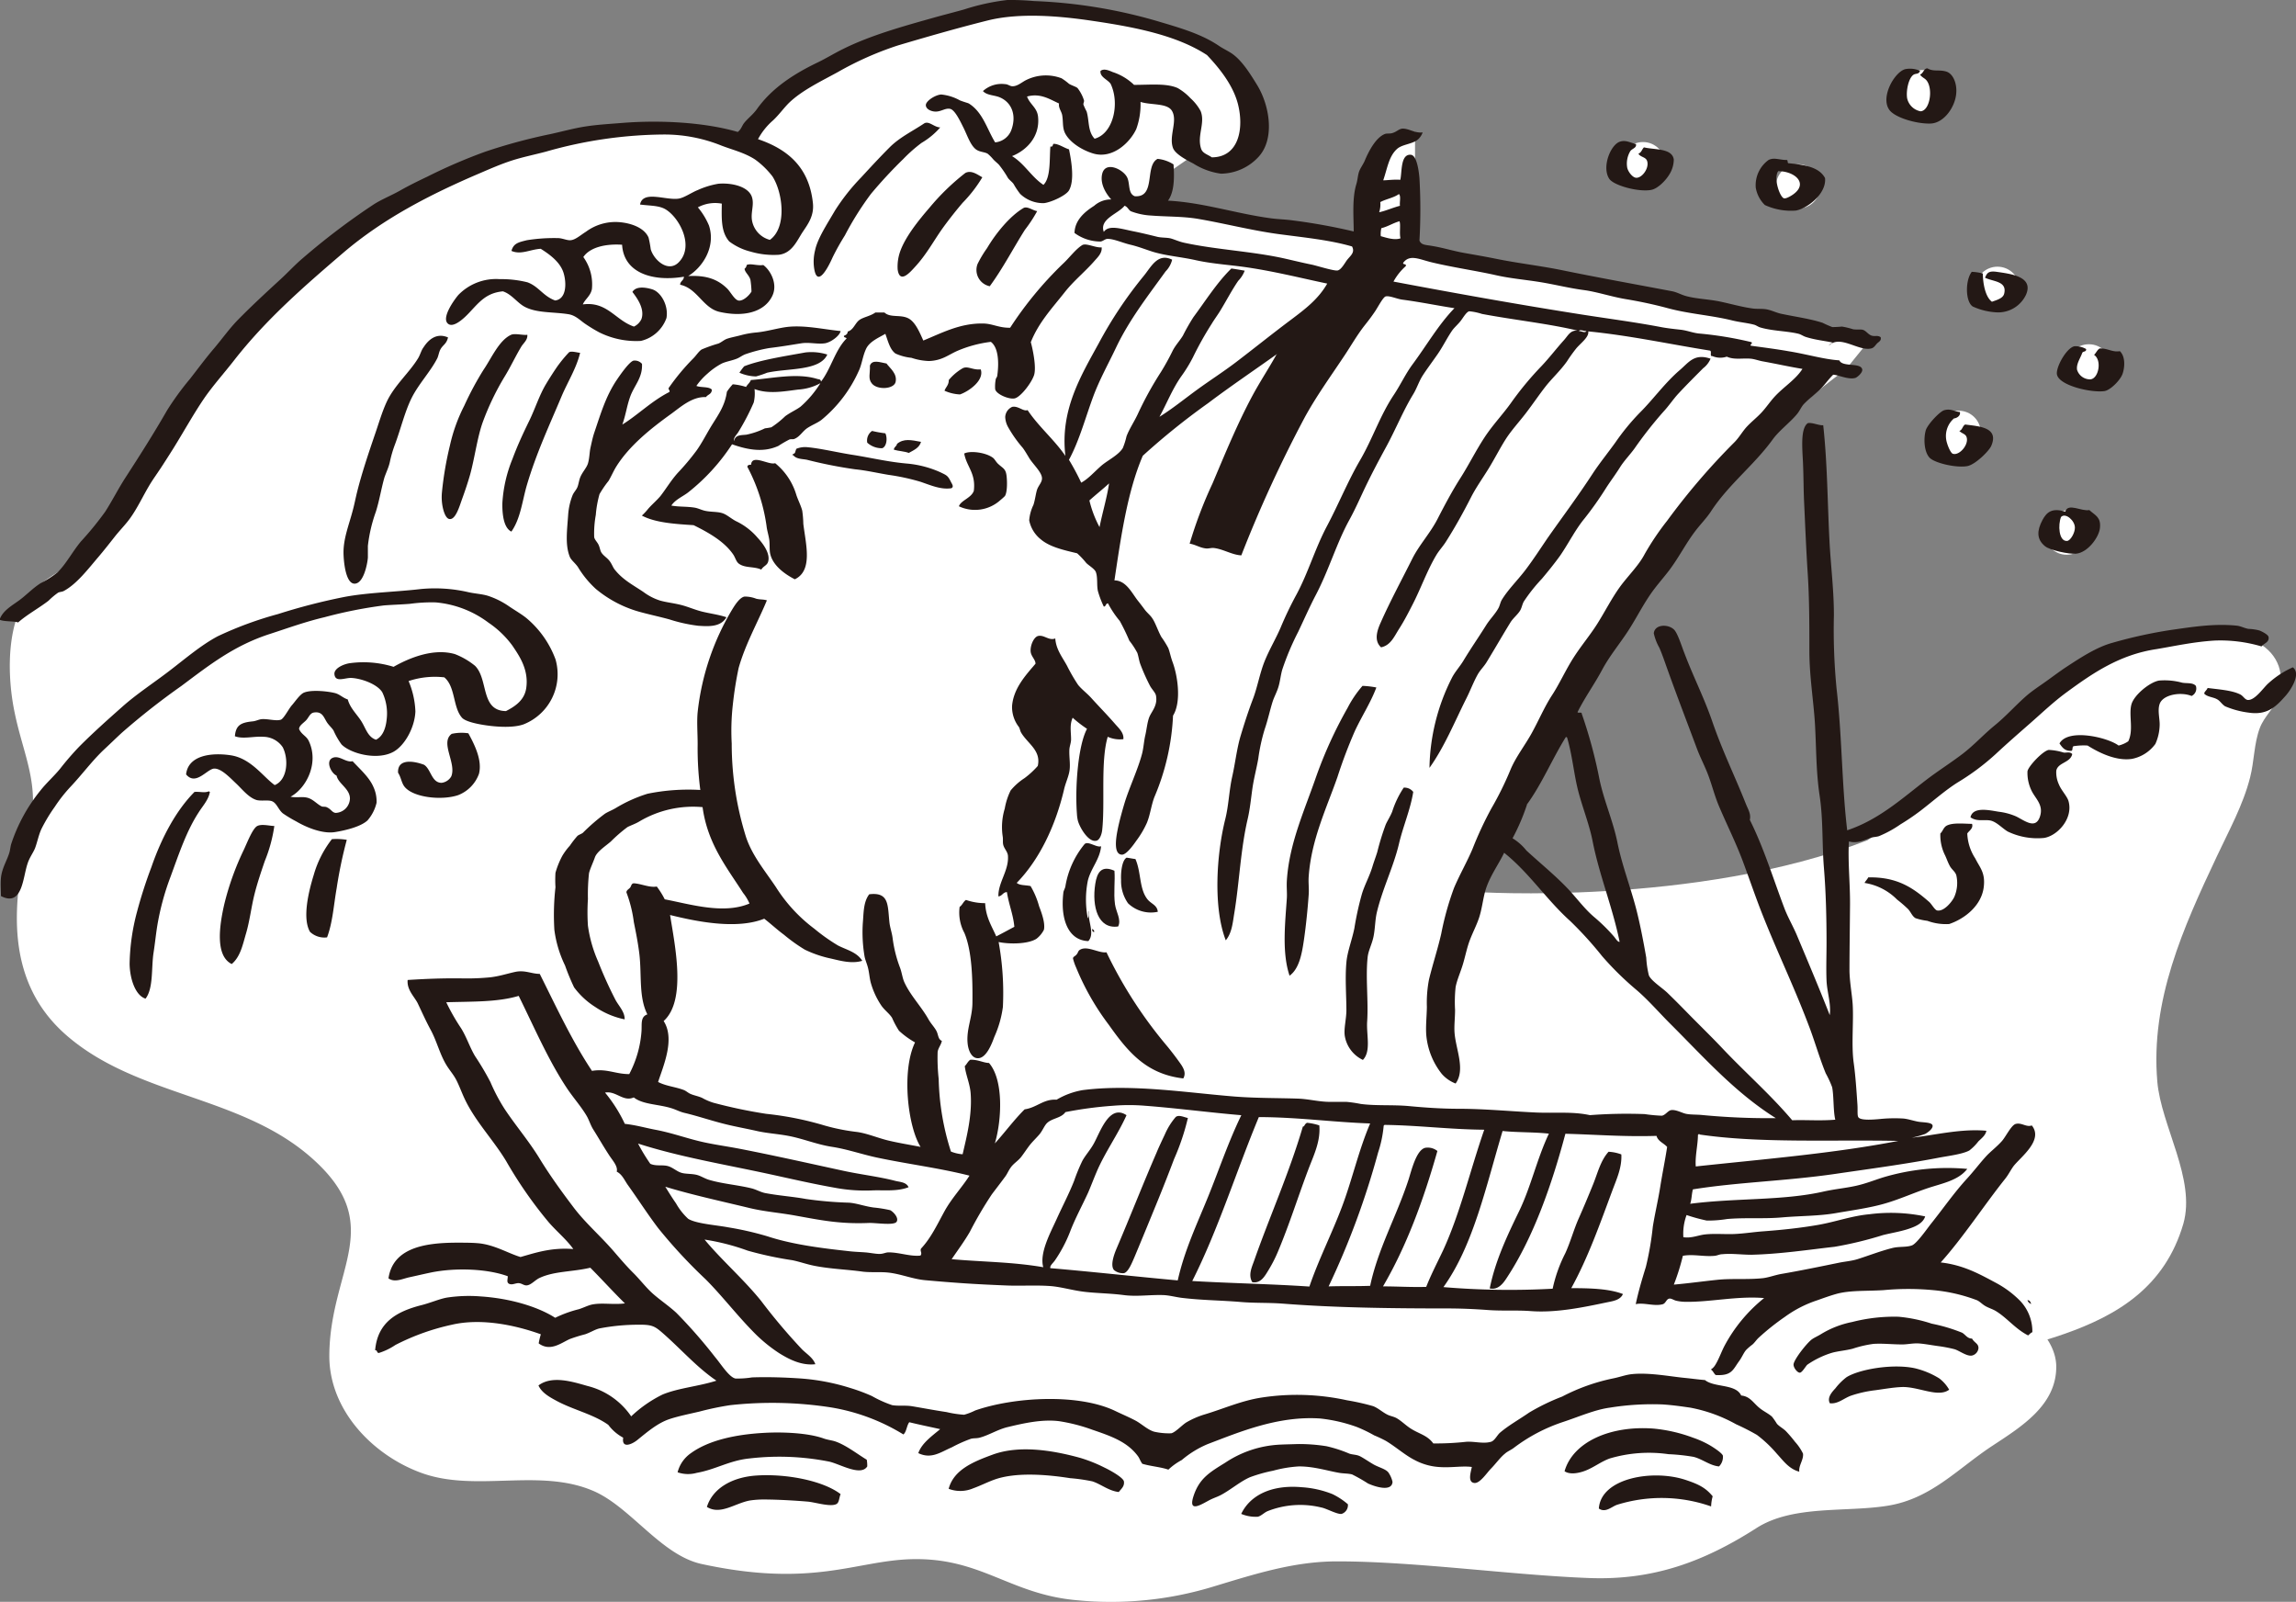 <svg xmlns="http://www.w3.org/2000/svg" viewBox="0 0 414.54 289.15"><rect x="0" y="0" width="414.54" height="289.15" fill="#808080" stroke="none"/><defs><style>.cls-1{fill:#fff;}.cls-2{fill:#231815;fill-rule:evenodd;}</style></defs><g id="レイヤー_2" data-name="レイヤー 2"><g id="レイヤー_1-2" data-name="レイヤー 1"><circle class="cls-1" cx="296.64" cy="29.64" r="4"/><circle class="cls-1" cx="324.64" cy="33.64" r="4"/><circle class="cls-1" cx="347.14" cy="16.64" r="4"/><circle class="cls-1" cx="360.64" cy="52.14" r="4"/><circle class="cls-1" cx="353.64" cy="78.14" r="4"/><circle class="cls-1" cx="377.14" cy="66.14" r="4"/><circle class="cls-1" cx="373.14" cy="96.14" r="4"/><path class="cls-1" d="M266.24,161s39.9,2.69,70.9-9.31c0,0,23.28-15.5,28.67-21,8.29-8.46,16.71-13.58,28.31-14.59,4.67-.41,9.06-2.66,13.52-.13,3.88,2.21,5,5.92,3.62,10-.66,1.88-2.47,3.37-3.25,5.44-1.06,2.78-1,6-1.76,8.94-1.27,5-3.82,9.58-6,14.24-6.09,12.9-12,26-10.75,40.65.68,8,7,17.6,4.7,25.67-6.63,22.69-33.92,20.64-51.2,29.37-8,4-13.35,6.36-21.78,1.62-13-7.32-25.18-17.36-37.57-25.72-2.5-1.69-40.21-26.59-40-27Z"/><path class="cls-1" d="M347.15,229.47l18.66-25.33-99.66-2.33c-18-22.34,17-73.34,17-73.34,22.66-43.33,50-61.66,50-61.66l4.33-5.34-82-16.66v-21c-11.67,1.66-8,19.33-8,19.33l-38.67-5.67,1.67-6,4.33-3c11.33,4.33,12-3.66,12-3.66,4.33-18.67-28.66-23-28.66-23-45.67-3-64,24-64,24-11.34-5.67-31.67-1.34-31.67-1.34C47.15,33.8,19.15,95.81,19.15,95.81c-4,6.72-12.47,7.51-15.5,14.12-2.45,5.36-2.19,13.08-1,18.73,1.56,7.63,4.63,13,2.68,21.1C2.12,162.84.7,177.17,12.13,187c12.78,11,31.33,10.73,44.11,22,13.78,12.17,3.3,20,3.22,35.69-.05,9.81,7.78,17.95,16.57,21.17,9.84,3.61,21.31-.94,31.11,3.28,6.72,2.89,12.23,11.61,19.57,13.19,19.93,4.31,27.71-.55,37.66-.87,12.73-.4,17.82,6.3,30,7.4A63.24,63.24,0,0,0,219,286.42c7.52-2.27,14.68-4.6,22.56-4.57,13.81,0,31.47,2.48,45.21,3,11.7.48,20.88-2.95,30.34-9,6.59-4.24,16.21-2.81,23.8-4.06,7.81-1.29,12.56-6.69,18.79-10.79,5.22-3.44,11.7-7.38,11.55-14.49C371,237.49,354.62,230.28,347.15,229.47Z"/><path class="cls-2" d="M205.92,18.4a13,13,0,0,1-.77,4.9c-1.13,2.43-4.24,5.41-7.7,4.43-2-.58-4.34-2-5.19-3.76-.46-1-.28-2-.48-3.17-.11-.68-.72-1.33-.57-2.12-1.61-.71-3.36-1.94-5.78-1.25.56,1.49,1.87,2,2,3.75.32,3.56-2.16,6-4.71,7,2.26,1.36,3.49,3.75,5.67,5.19,1.37-1.31,1.06-4.76,1.26-6.93.49.14.37-.33.57-.48.94,0,1.84.71,2.79,1,.47,2.28,1,5.66,0,7.4-.53.92-3.16,2.14-4.51,2.31A6,6,0,0,1,184.19,35,14.17,14.17,0,0,1,183,33.21c-.24-.35-.68-.65-1-1.06a18.68,18.68,0,0,0-1.64-2.41c-.29-.31-.73-.64-1.05-1a7.7,7.7,0,0,0-1-1c-.63-.35-1.52-.27-2.21-.86-.93-.8-1.45-2.41-2.11-3.76-.56-1.11-1.54-3.24-2.41-3.46s-1.67.52-2.69.48c-.69,0-1.71-.4-1.73-1.15s1.71-1.88,2.79-1.93a8.67,8.67,0,0,1,3.36,1.06c.81.32,1.47.47,1.64.58,2.51,1.58,3.25,4.61,4.72,7a3.47,3.47,0,0,0,2.88-2.11c1-2.55.28-5-2-6-1-.44-2.36-.35-3.08-1.15a5,5,0,0,1,4-1.25c.51,0,.9.4,1.35.38.93,0,1.75-.8,2.51-1.15a8,8,0,0,1,6.33-.29,10.73,10.73,0,0,1,1.35,1c.5.31,1.24.5,1.54.77a7,7,0,0,1,1.16,2.21c.07.24-.14.51-.1.77a12.78,12.78,0,0,0,.58,1.25c.5,1.65.17,3.56,1.44,4.91,3.42-.93,4.57-6.42,2.89-9.91-.54-.79-1.94-1.19-1.83-2.31.58-.52,1.53-.1,2.21.19a10,10,0,0,1,3.85,2.31c3,0,5.87-.32,7.89.58a10,10,0,0,1,2.3,1.83,8.66,8.66,0,0,1,1.83,2.31c.89,2.16-.71,4.49.1,6.83.28.82,1.16,1,1.92,1.53,4.82,0,5.86-5.1,4.72-9.61-.93-3.63-3.65-6.8-5.59-8.85-5.36-3.5-12.68-5-20.57-6.16-5.87-.88-13.17-1.54-19-.09-5.49,1.37-11.14,3-16.26,4.52A58.34,58.34,0,0,0,151.29,13c-3,1.65-6.48,3.29-8.85,5.58-1,1-1.83,2.19-2.89,3.17a11.93,11.93,0,0,0-2.69,3.37c5.29,1.8,9.22,5,9.91,11.54.24,2.28-.87,3.76-1.83,5.19-1.06,1.61-1.93,3.85-4.32,4.14a14.7,14.7,0,0,1-5.1-.57,10.68,10.68,0,0,1-3.85-1.83c-1.5-1.7-1.39-4.08-1.35-6.83a6.59,6.59,0,0,0-4.32.67,12.79,12.79,0,0,1,2,3.27c1.29,3.91-1.2,7.6-3.75,9.13,3.19-.16,5.24.52,7,2.22.64.6,1.37,2.11,2.12,2.21s1.84-.83,2.31-1.63a17.37,17.37,0,0,0-.19-2.12c-.24-.86-1-1.33-1.06-2a.94.94,0,0,0,.38-.67c.69-.35,1.88.17,3,0,1.36,1,2.64,3.48,1.63,5.57-1.44,3-5.25,3.86-9.52,2.89-3-.67-4-4.25-7.12-4.9,0-.67.67-.75.68-1.45-5.47.93-10.86-.58-11.16-5.77-2.9-.2-5.8.43-7,2.22a8.42,8.42,0,0,1,1.55,5.77c-.22,1.24-1.25,1.84-1.64,2.78,4.4-.59,5.9,2.89,9.23,4a2.81,2.81,0,0,0,1.35-1.35c.66-1.88-.86-3.89-1.63-4.9.67-1.13,2.5-.8,3.55-.48,1.61.48,3,2.94,2.6,5.19a6.49,6.49,0,0,1-4.62,4.13A15,15,0,0,1,108.2,60a26.84,26.84,0,0,1-2.4-1.45c-1-.64-1.8-1.61-3.17-1.83-2.76-.44-5.71-.18-7.9-1.34-1.36-.73-2.33-2.26-3.93-2.79-3,.28-4.26,1.93-6.07,3.85-.61.65-3,3.14-4,1.83-.83-1.13,1.11-3.93,2-5a9.48,9.48,0,0,1,7.5-2.88,19.39,19.39,0,0,1,5,.57c2.05.75,2.82,2.49,5,3.28,2-.24,2.1-3,1.54-4.91-.61-2.12-2.79-3.56-4.14-4.42-1.92.11-3.57,1.14-5.29.38.38-1.38,1.29-1.56,2.79-1.93a31.17,31.17,0,0,1,5.58-.38c.83,0,1.62.44,2.31.38.87-.06,1.78-.91,2.79-1.54a8.93,8.93,0,0,1,6-1.72c2.12.17,4.52,1,5.29,2.79a20,20,0,0,1,.39,2.11c.6,2,3.2,4.29,5.09,2.31,2.89-3-.08-8.3-2.59-9.62-1.18-.61-2.68-.54-4.43-.77.5-2.62,4.62-.73,6.93-1.06,1-.13,2.35-1.1,3.46-1.54a15.09,15.09,0,0,1,3.74-1.15c2.4-.21,5.44.48,6.07,2.4.44,1.35-.21,2.68,0,4.14A4.41,4.41,0,0,0,139,43.3c3.12-2.22,2.34-8.52.48-11.44a15,15,0,0,0-3.17-3.08c-1.91-1.23-4-1.71-6.06-2.5a27.58,27.58,0,0,0-10.29-2,79,79,0,0,0-21.35,3.08c-2.14.57-4.3,1-6.26,1.64s-3.79,1.44-5.58,2.21C77.56,35.13,69.21,39.47,62,45.61c-7,6-13.93,12-19.73,19.43-1.72,2.21-3.56,4.26-5.19,6.55-2,2.88-3.82,6.2-5.76,9.32-.73,1.16-1.46,2.31-2.22,3.47s-1.55,2.23-2.21,3.36c-1.14,1.93-2.1,4-3.37,5.77-.8,1.13-1.9,2.22-2.88,3.47s-1.86,2.36-2.79,3.46c-1.92,2.25-4,5-6.35,6.25-.28.15-.67.14-1,.29a13,13,0,0,0-1.73,1.45c-1.67,1.3-4,2.58-5.49,3.93-.82-.27-2.37-.11-3.36-.48.52-1.58,2.11-2.48,3.46-3.45s2.58-2.31,4-3.18a17.55,17.55,0,0,0,3-1.93c1.53-1.47,2.68-3.72,4.23-5.58A57.23,57.23,0,0,0,19,92.36c1.28-2,2.37-4.17,3.66-6.16,2.59-4,5.08-7.91,7.5-12.12a50.88,50.88,0,0,1,4.13-5.67c1.42-1.82,2.83-3.73,4.33-5.49s2.86-3.7,4.43-5.28c2.43-2.47,5.06-4.9,7.69-7.31,1.31-1.21,2.51-2.52,3.85-3.66A125.82,125.82,0,0,1,67.32,37c1.51-1,3.29-1.68,4.91-2.6s3.24-1.71,4.9-2.5a96.46,96.46,0,0,1,10.49-4.52,99.89,99.89,0,0,1,11.74-3.17c2-.43,4-1,6.15-1.35s4.45-.48,6.83-.67c7-.56,15-.09,20.86,1.63.64-.48.74-1.1,1.16-1.63.62-.79,1.61-1.52,2.31-2.51,2.63-3.68,6.42-6.22,10.88-8.37,1.59-.76,3.06-1.68,4.71-2.49,4.89-2.42,10.53-4,16.15-5.58,1.84-.52,3.75-1,5.68-1.54A40.13,40.13,0,0,1,181.88,0a47.25,47.25,0,0,1,4.8.19,91.42,91.42,0,0,1,23,3.84c3.92,1.16,7.44,2.24,10.39,4.24.8.54,1.71.95,2.41,1.44,1.72,1.22,3.1,3.36,4.51,5.67,2.26,3.7,3.28,9.85.1,13.08a9.35,9.35,0,0,1-6.64,2.89,12.38,12.38,0,0,1-5-1.83c-1.22-.63-3.25-1.7-3.66-2.79-.81-2.15.9-4.91-.2-6.73C210.73,18.58,207.83,19,205.92,18.4Z"/><path class="cls-2" d="M348,12.34c1.1.64,2.07.19,3.37.57s2,2.24,1.82,4c-.21,2.43-2.21,5.3-4.62,5.39s-6.3-1-7.4-2.4c-1.75-2.24.82-6.84,2.79-7.41a4.47,4.47,0,0,1,2.7.29c-.24.73-.79.39-1.26.77-.85.69-1.29,2.92-1.06,4.23a3.06,3.06,0,0,0,2.41,2.31c1.65-.08,2.29-3.89,1.15-5.49-.37-.52-.88-.58-1.24-1.15C347.25,13.29,347.33,12.33,348,12.34Z"/><path class="cls-2" d="M169.76,23a13.55,13.55,0,0,1-3.37,2.79,26.76,26.76,0,0,0-3.27,2.88A83.38,83.38,0,0,0,157.25,35a55,55,0,0,0-4.71,7.5,43.38,43.38,0,0,0-2.21,3.95c-.7,1.6-2.83,5.84-3.36,1.82a8.29,8.29,0,0,1,.19-3.07c.44-2.17,2.29-4.93,3.55-7.12a36.82,36.82,0,0,1,4.72-6c1.84-2,3.53-3.82,5.19-5.48,1.83-1.83,4.11-2.9,6.25-4.33C167.73,21.77,168.7,23,169.76,23Z"/><path class="cls-2" d="M201.21,104.77c2.11,0,3.15,2.29,4.23,3.66.45.56.85,1.09,1.25,1.63s1,1,1.34,1.53c.58.82,1,2.21,1.64,3.37a17.87,17.87,0,0,1,1.25,2c.28.68.44,1.6.77,2.5.95,2.52,1.64,7.25.1,9.72a42.25,42.25,0,0,1-3.37,14.71c-.57,1.5-.74,3.15-1.34,4.62a16.84,16.84,0,0,1-1.93,3.27c-.53.77-1.79,2.52-2.59,2.5-1.53-.05-1.09-2.91-.77-4.52s.86-3.51,1.25-4.81c.81-2.68,2.46-6.17,3.17-8.94.27-1.07.32-2.2.57-3.27s.34-2.23.68-3.18c.39-1.1,1.6-2.13,1.25-4-.1-.53-.72-1.11-1.06-1.73a35.91,35.91,0,0,1-1.73-3.85c-.27-.69-.34-1.42-.57-2.11a13.9,13.9,0,0,0-1.45-2.22,37.69,37.69,0,0,0-1.72-3.55,17.84,17.84,0,0,1-2.13-3.18c-.46,0-.33.56-.76.58a17.5,17.5,0,0,1-1.06-2.79c-.25-1.07,0-2.43-.38-3.46-.24-.59-1.29-1.17-1.74-1.64a14.53,14.53,0,0,0-1.63-1.73c-2.11-.52-4.85-1.07-6.54-2.5a5.82,5.82,0,0,1-2.12-3.46,7.84,7.84,0,0,1,.77-2.79c.32-1,.42-2.08.67-2.79s.89-1.29.87-2c0-1.09-1.63-2.54-2.31-3.66-.37-.61-.73-1.24-1.15-1.82a22.65,22.65,0,0,1-2.6-3.66,4.11,4.11,0,0,1-.58-1.92,2.12,2.12,0,0,1,1.25-1.83c1.09-.24,2,.87,2.79.58,2,3,4.78,5.29,6.83,8.27-1-8.25,2.8-14.46,6-20.3a74.74,74.74,0,0,1,8.08-12.12c1.37-1.63,2.54-4.31,5.19-3A4.55,4.55,0,0,1,210.44,49c-3.07,4.27-6.51,8.64-8.94,13.75-1.38,2.91-3,5.8-4.13,8.86C196,75.3,194.88,79.53,193,83a45.06,45.06,0,0,1,2.21,4.13c1.36-.74,2.39-2,3.76-3.17,1.17-.95,3-1.85,3.75-3.08a13.15,13.15,0,0,0,.67-2.12c.5-1.33,1.38-2.62,2-3.94a61.71,61.71,0,0,1,4.23-7.69,43.9,43.9,0,0,0,2.12-3.85c.52-1,1.26-1.76,1.83-2.69a37.12,37.12,0,0,1,1.92-3.37c2.14-2.87,4.25-6.24,6.83-8.75.82.11,1.61.25,2.41.39a5.34,5.34,0,0,1-1.16,1.82c-1.18,1.7-2.2,3.71-3.36,5.58-.48.76-1,1.46-1.45,2.21a59.62,59.62,0,0,0-3.36,6,26.23,26.23,0,0,1-2.12,3.46c-1.6,2.27-2.6,4.86-3.94,7.31,2.35-1.46,4.51-3.23,6.82-4.91s4.66-3.18,6.93-4.9c3.35-2.55,6.67-5.23,10.1-7.79,2.47-1.86,4.85-3.66,6.44-6.45-4.8-1-10.05-2.35-15.58-3.08-2.66-.34-5.54-.56-8.18-1.15s-5.39-.79-7.79-1.53c-1.22-.39-2.59-.93-4-1.26s-3-1.07-4.13-1.05c-.42,0-.81.43-1.25.48A7.88,7.88,0,0,1,194,42.05c.06-2.33,1.86-3.83,3.55-4.9A4.56,4.56,0,0,1,200.63,36c-.74-.8-2.1-2.68-1.63-4.62.57-2.39,3.82-.81,4.52.67.54,1.16.1,2.86,1.35,3.37,3.9.29,1.74-5.5,4.13-6.74a6.42,6.42,0,0,1,2.88,1c.17,2.56.12,5-1,6.54,6.37.34,12.2,2.32,18.47,3.17,1.35.19,2.69.21,4,.39a106.14,106.14,0,0,1,11.06,2c0-2.55-.32-5.95.48-8.55.23-.76.26-1.58.48-2.22s.68-1.23,1-1.92c.75-1.83,2.05-4.27,3.66-4.9.38-.16.93,0,1.44-.2.68-.2,1.14-.74,1.73-.77,1.17-.05,2.2.85,3.66.68a3,3,0,0,1-1.06,1.44c-1.05.7-2.68.75-3.56,1.54-1.5,1.35-1.74,3.47-2.5,5.67.7,0,2-.19,3.08-.09.33-1.33,0-4.71,1.92-4.52,1,.09,1.41,2.63,1.54,4.23a98.16,98.16,0,0,1,0,11.25c.34.87,1.18.76,2.41,1,1.85.3,3.74.9,5.67,1.24s3.84.67,5.77,1.06c3.82.78,7.78,1.23,11.63,2,6.7,1.38,13.27,2.55,20.11,3.85.87.16,1.64.62,2.5.86,1.9.53,4.12.57,6.16,1s4,1,5.87,1.25c.87.13,1.8,0,2.69.19s1.65.59,2.5.77c2.48.53,5.3.91,7.5,1.64a16.92,16.92,0,0,0,1.73.76,16.42,16.42,0,0,0,1.73-.09,13.59,13.59,0,0,1,2,.48c.58.11,1.26,0,1.72.09.63.14,1,.85,1.64,1.06s1.06-.12,1.64.29c.17.65-.36.82-.67,1.15s-.53.75-1,.87c-2.3.6-5.7-2.57-7.69-.48.14-.29.43-.4.68-.58-1.52-.32-3.19-.48-4.81-1-.47-.14-.88-.46-1.35-.58-2.08-.51-4.73-.49-6.92-1.15-.37-.11-.7-.38-1.06-.48-1.22-.33-2.61-.44-3.95-.77-3.85-.95-7.77-1.17-11.63-2.21-2.4-.65-5.05-1.22-7.6-1.64s-5.2-1.32-7.6-1.64c-2.61-.34-5.18-1-7.89-1.44s-5.36-.65-8-1.25c-3.45-.78-7.7-1.39-11.54-2.31-2.24-.53-4-1.54-5.19.1,0,.39.63.07.48.58a10.32,10.32,0,0,0-2.22,2.79c11.12,2.1,22.78,4.19,34.34,6,4.77.74,9.37,1.34,13.94,2.21,1.15.22,2.39.35,3.56.48s2.2.57,3.28.68a65.16,65.16,0,0,1,9.42,1.54c.52.19-.3.46,0,.67,2.27.31,4.57.6,6.83,1,3.25.52,6.35,1.46,9.13,1.64.55,1.27,3.88.34,4.13,1.63.13.56-.9,1.44-1.24,1.54-1.27.36-3.08-.55-4-.58-.93.9-1.57,1.91-2.5,2.79s-1.93,1.61-2.79,2.5c-.47.5-.76,1.25-1.25,1.83-1.26,1.52-3.27,3-4.42,4.62-3.33,4.59-8,8.13-11.15,13-.79,1.18-1.84,2.25-2.7,3.37-1.75,2.26-3.05,4.89-4.81,7.21-.86,1.13-1.8,2.2-2.69,3.37-1.74,2.28-3.07,5-4.62,7.41s-3.43,4.62-4.81,7.21-3.1,4.94-4.42,7.6c.09.25.79-.1.76.28a86.21,86.21,0,0,1,3.18,11.74c.79,3.89,2.47,7.58,3.27,11.54s2.22,7.63,3.27,11.54c.71,2.64,1.39,6.11,1.93,9.23a17,17,0,0,0,.47,3.18c.41,1,2.45,2.28,3.37,3.18,1.2,1.16,2.27,2.24,3.27,3.26,2.31,2.37,4.47,4.45,6.45,6.54,4.31,4.58,8.76,8.43,12.79,13.18,2.5-.09,5.06.13,7.78-.1-.38-1.5-.25-4.32-.57-5.87a18.39,18.39,0,0,0-1.15-2.49c-1-2.42-1.87-5.38-2.79-7.89-2.68-7.2-5.58-13.15-8.37-20.1-1.41-3.49-2.58-7-3.85-10.39s-2.89-6.58-4.33-10c-.71-1.7-1.17-3.52-1.82-5.29s-1.5-3.32-2.12-5c-1.94-5.2-3.83-10.08-5.77-15.57-.24-.68-.6-1.69-1-2.6a9.42,9.42,0,0,1-1-2.6c.17-1.66,2.6-1.7,3.65-.67.66.64,1.38,3,1.83,4.13,1.68,4.46,3.57,8.07,5.1,12.51,1.82,5.29,4,9.68,6,14.71.45,1.14,1,1.89.76,3,2.55,5.11,4.19,10.54,6.26,16,.66,1.71,1.61,3.3,2.31,5,2,4.77,4,9.49,5.86,14.24.27-2.09-.49-4.11-.58-6.25s0-4.54,0-6.83c0-4.5-.11-9.07-.47-13.47s-.12-8.72-.78-13.08-.59-8.76-.85-13.08c-.26-4.12-1-8.5-1-13.08s0-9.17-.28-13.66c-.28-4.17-.46-8.63-.68-13.37-.1-2.14-.08-4.31-.19-6.83s-.51-6.25.87-7.21c.82-.15,2,.45,2.78.38.77,7,.76,14,1.15,21.26.24,4.29.78,8.61.78,13a110.18,110.18,0,0,0,.48,13.28c1,8.64.93,17.28,1.92,25.58,5.74-1.92,9.92-5.77,14.33-9.14,2.08-1.59,4.32-3,6.44-4.61s3.81-3.51,5.88-5.2,3.72-3.58,5.67-5.29c1.07-.94,2.42-1.81,3.65-2.69s2.4-1.77,3.65-2.59c2.42-1.58,5.37-3.54,8.28-4.33A84.74,84.74,0,0,1,392,113.71c3.71-.52,7.7-1.19,11.83-.77.76.08,1.34.44,2.11.58a9.29,9.29,0,0,1,2,.29c.5.2,1.54.73,1.64,1.15.19,1-.85,1.16-1.26,1.73a26.13,26.13,0,0,0-8.47-1.06c-3.78.23-7.27,1-10.47,1.54-6.74,1-11.64,4.42-16.26,7.8-2.3,1.68-4.32,3.61-6.45,5.48s-4.25,3.71-6.35,5.67a43,43,0,0,1-6.83,5.1c-2.27,1.42-4.5,3.41-6.82,5.19a42.42,42.42,0,0,1-3.56,2.41,20.45,20.45,0,0,1-3.85,2.11c-.46.16-1,.14-1.44.29-1,.33-2.39,1.12-4,.67-.21,3.76.23,7.53.2,11.45s-.09,7.75-.1,11.73c0,2,.46,4.39.58,6.25.19,3.23-.27,7.33.19,10.58.31,2.21.49,4.85.67,7.51.07,1-.07,2,.19,2.3.47.59,2.72.39,3.85.29a26.23,26.23,0,0,1,4.23-.09c.8.06,1.86.42,2.7.57s2.45.08,2.59.67-.93,1.33-1.35,1.55a18.7,18.7,0,0,1-2.4.67c4-.43,8.88-1.68,13.47-1.25-.16.84-.87,1.35-1.45,1.92a9,9,0,0,1-1.63,1.64c-1.3.7-4,1-5.77,1.35-5.89,1.13-12.47,2-18.47,2.88-8.79,1.28-17.71,1.5-25.67,2.79-.23.81-.21,1.85-.49,2.6,8.41-1.08,16.72-.53,24.14-2.22,1.93-.43,3.83-.6,5.68-1s3.29-1,5-1.54A40.43,40.43,0,0,1,355.19,211c-1.61,2.1-4.56,2.62-7.11,3.47s-5.06,2-7.79,2.79-5.82,1.2-8.86,1.73-6.38.48-9.71.77-6.6,0-9.9.29a21.33,21.33,0,0,1-3.66.28,30.71,30.71,0,0,1-3.65-1,9.67,9.67,0,0,0-.58,4c1.42.23,2.66-.35,3.84-.49,1.85-.21,3.71,0,5.49-.09s3.44-.36,5.1-.48c3.36-.25,6.69-.6,9.9-1.16s6-1.62,9.24-1.92a30.26,30.26,0,0,1,10.09.39c-.43,1.35-2,1.92-3.17,2.3-1.41.45-3,.71-4.42,1.06a67,67,0,0,1-8.75,2.12c-4.8.54-9.81,1.31-15,1.44-1.79,0-3.58-.26-5.28-.1-.49,0-.89.24-1.36.29-2,.2-3.87-.35-5.77,0a40,40,0,0,1-1.63,5.2c2.75-.24,5.27-.6,7.89-.87s5.43,0,8.17-.29c1.06-.12,2.22-.57,3.37-.77,3.49-.6,6.92-1.31,10.29-2,1.18-.25,2.31-.31,3.46-.67,2-.63,4.08-1.45,6.25-2,1.24-.32,2.52-.1,3.56-.48.89-.33,2.79-3.1,3.47-3.94,2.33-2.92,4.08-5.5,6.53-8.18,1.24-1.36,2.29-2.76,3.37-3.94.78-.86,1.9-1.68,2.89-2.79.71-.82,1.69-2.88,2.49-3.08,1.08-.27,1.88.64,2.89.28,2.15,2.65-2,5.69-3.28,7.32-.54.73-.93,1.56-1.53,2.31-3.76,4.71-7.68,10.71-11.64,15.1,4.11.46,7,2.09,10.1,3.75a18.05,18.05,0,0,1,4.23,3.17,8,8,0,0,1,2.22,5.67c-.33.12-.51.4-.77.58-2.31-1.17-3.8-3.18-5.86-4.42-.55-.33-1.23-.52-1.84-.87s-1-.82-1.53-1.06a29.62,29.62,0,0,0-7.89-1.82,47.78,47.78,0,0,0-9,0c-3.07.19-6,0-8.46.67-1.17.33-2.31.74-3.46,1.15a21.11,21.11,0,0,0-5.87,3,43.76,43.76,0,0,0-4.81,3.84c-.38.38-.66.82-1.05,1.16a9.7,9.7,0,0,0-1.16,1c-.45.54-.77,1.36-1.25,2-1.12,1.53-1.3,2.68-4.23,2.5-.33-.28-.47-.75-.86-1a2.42,2.42,0,0,0,.76-.77c.68-1.07,1.12-2.41,1.73-3.56a27.82,27.82,0,0,1,7.12-8.56c-4.89-.42-9.92.79-14.43.67a7.62,7.62,0,0,1-1.44-.19c-.45-.1-.88-.45-1.25-.38-.54.09-.6.79-1.15,1-1.54.45-3.43-.34-4.91,0,.47-2.26,1.13-4.47,1.83-6.73a54.12,54.12,0,0,0,1.25-7.22c.38-2.41.95-4.75,1.34-7.21s.88-4.81,1.25-7.22c-.61-.7-1.64-1-1.92-2-5.79.19-11-.24-16.45-.38-2.42,9.08-5.74,18.67-10.58,26-.64,1-1.58,2.26-3.08,1.92,1-5,3.16-9.53,5.3-13.94s3.21-9.42,5.38-14c-2.64-.3-5.7-.2-8.36-.48-3,10-5.27,20.64-10.68,28.18a142.39,142.39,0,0,0,19.72.29,26,26,0,0,1,2.3-6.44c.93-2.05,1.51-4.23,2.41-6.26s1.77-4.11,2.6-6.16,1.32-4.23,2.78-5.86a7.5,7.5,0,0,1,2.31.48c.13,2.37-.87,4.49-1.63,6.54-2.25,6.05-4.39,12.13-7.41,17.6,3.48,0,6.83.1,9.33,1.06-.49,1.15-1.95,1.3-3.08,1.54-4,.84-9,1.89-13.56,1.54-2.49-.19-5.1,0-7.69-.19s-5-.29-7.51-.29c-10.14,0-20.14-.13-29.62-.87-2.51-.19-5-.08-7.5-.29-3.63-.31-7-.3-10.77-.76-1.08-.14-2.17-.45-3.27-.49-2.4-.08-4.75.31-7.12,0s-4.64-.32-6.92-.57-4.34-.91-6.35-1.06c-2.66-.19-5.29,0-7.79-.1s-5.08-.22-7.51-.38-4.89-.36-7.31-.58c-2.18-.2-4.24-1.07-6.44-1.35-1.65-.2-3.22,0-4.81-.19-2.84-.4-5.83-.48-8.75-1.06-1.33-.26-2.6-.72-3.94-1a64.59,64.59,0,0,1-8.08-1.73,40.7,40.7,0,0,0-7.79-2c3.09,3.73,7,7.1,10.2,11.06a106.45,106.45,0,0,0,7.39,8.75c.83.83,2,1.52,2.41,2.69-2.49.28-4.73-.87-6.54-2a27.16,27.16,0,0,1-4.81-4c-2.93-3-5.6-6.47-8.46-9.33a92.1,92.1,0,0,1-8.56-9.23c-1.93-2.54-3.61-5.18-5.49-7.8-.6-.84-1-1.9-2-2.4.26-1-.81-2.07-1.44-3.08-1-1.53-1.83-3-2.79-4.52-.49-.77-.74-1.66-1.16-2.4-1-1.72-2.42-3.3-3.56-5-3.37-5.06-5.92-11-8.75-16.73-3.86,1.15-8.3,1-13.08,1.15a37.34,37.34,0,0,0,2.69,4.71c1,1.62,1.55,3.4,2.5,5a49.8,49.8,0,0,1,2.79,4.71,32.35,32.35,0,0,0,2.6,4.91c2,3,4.35,5.74,6.25,8.85s4,6,6.15,8.84,4.81,5.11,7.22,7.89c1.15,1.33,2.29,2.68,3.56,3.94s2.34,2.71,3.65,3.85,2.81,2.14,4.14,3.37a90.27,90.27,0,0,1,7,8c1,1.17,2.5,3.61,3.66,3.85a16.18,16.18,0,0,0,3-.2c2.9-.1,5.92,0,8.86.2a39,39,0,0,1,8.94,1.73,32.54,32.54,0,0,1,3.85,1.44,20.85,20.85,0,0,0,3.65,1.64c1.12.19,2.37,0,3.55.19,2,.33,4,.72,6.27,1.06a19.11,19.11,0,0,0,3.17.48,10.88,10.88,0,0,0,2-.77c7-2.44,18.63-3.11,25.29.09,1.16.56,2.45,1.1,3.66,1.74,1.06.56,2.18,1.66,3.36,2a12.13,12.13,0,0,0,3.08.29c.76-.16,2-1.54,2.79-2a15.07,15.07,0,0,1,3.36-1.44c3.31-1,6.52-2.44,10.1-3a42.19,42.19,0,0,1,15.49.48,42.63,42.63,0,0,1,4.72,1.06c.91.35,1.71,1.11,2.59,1.54.48.24,1,.31,1.54.57.85.45,1.65,1.26,2.5,1.83,1.6,1.08,3.09,1.24,4.23,2.79a49.48,49.48,0,0,0,5.87-.29c1.52-.13,3.06.4,4.52,0,.68-.18,1.13-1.19,1.63-1.63,1.55-1.33,3.47-2.39,5.3-3.66a38.58,38.58,0,0,1,5.95-2.88,35.17,35.17,0,0,1,9.15-3.27c1.15-.22,2.28-.65,3.36-.77,3.11-.35,7,.42,9.62.67,1.24.12,2.4.29,3.65.39,1.72,1.39,5.56.65,6.54,2.79,1.63.15,2.19,1.37,3.37,2.3.72.58,1.64,1,2.21,1.54a13.44,13.44,0,0,1,.87,1.26c.44.5,1.14.84,1.63,1.34a23.37,23.37,0,0,1,1.64,1.92,9,9,0,0,1,1.44,2.12c.14,1.12-.82,2.16-.67,3.27-1.87-.49-2.9-2-4-3.18a22.56,22.56,0,0,0-3.65-3.46,41.14,41.14,0,0,0-3.76-1.92,27.32,27.32,0,0,0-8.27-3c-1.6-.23-3.25-.47-5-.58a48.14,48.14,0,0,0-9.53.58c-2.7.36-5.63,1.66-8.46,2.59a30.58,30.58,0,0,0-8.94,4.72c-.52.37-1.13.62-1.54,1-.85.68-1.65,1.82-2.6,2.79-.67.69-1.91,2.58-2.89,2.5-1.25-.1-.71-1.82-.48-2.89-1.66-.24-3.75.18-6,0a10.83,10.83,0,0,1-4.32-1.25c-1.76-.89-3.37-2.36-5.2-3.46a22.75,22.75,0,0,0-2.12-1A25.46,25.46,0,0,0,245,257.6a28.17,28.17,0,0,0-6.63-1.54c-7.62-.52-14.63,2.46-20.3,4.61a17.88,17.88,0,0,0-4.71,2.89,11.06,11.06,0,0,0-2.41,1.73c-1.43-.49-3.24-.61-4.71-1.06-.42-.59-.47-.94-.77-1.35-1.91-2.6-4.78-3.61-8.27-4.8a31.36,31.36,0,0,0-6-1.54c-3.05-.37-6.27.35-9.24,1.06-1.79.42-3.4,1.47-5.09,1.92-.54.14-1,.07-1.54.19a25.07,25.07,0,0,0-3.46,1.54c-2,.85-3.69,2.21-6.07,1.06.6-1.78,2.48-3.1,3.95-4.33-1.86-.42-3.76-.8-5.58-1.25-.48.61-.48,1.71-1.06,2.21a36.14,36.14,0,0,0-13.18-4.9,69.36,69.36,0,0,0-18.08-.39,51.91,51.91,0,0,0-5.57,1.16c-1.84.43-3.76.81-5.39,1.35-2.14.71-4,2.31-5.77,3.74-1,.83-2.93,1.67-2.6-.38a8.13,8.13,0,0,1-2.69-2.31c-2.67-1.92-6.33-2.71-9.33-4.33-1.27-.68-2.71-1.48-3.28-2.79,2.46-1.85,6.15-.67,8.86.1a13.48,13.48,0,0,1,7.88,5.48,22.8,22.8,0,0,1,5.67-3.94c2.87-1.19,6.53-1.47,9.72-2.5-3.66-2.48-6.51-5.85-10-8.85-1.18-1-1.78-1.28-4-1.25a37,37,0,0,0-7.12.67c-.82.19-1.66.75-2.6,1.06a27.92,27.92,0,0,0-2.79.87c-1.61.74-3.51,2.3-5.58.77a12.33,12.33,0,0,1,.39-1.64c-4.29-1.55-10.57-3-16.06-1.73a41.55,41.55,0,0,0-10.19,3.65,11.42,11.42,0,0,1-3,1.45c-.41,0-.23-.54-.67-.49.44-5,3.81-7,8.47-8.17,1.61-.42,3.21-1.12,4.51-1.34a26.57,26.57,0,0,1,6.16-.2c5.2.35,10.2,1.82,13.37,3.85a21.28,21.28,0,0,1,4.23-1.54c.84-.25,1.71-.72,2.5-.87,1.82-.34,3.75.08,5.86-.19-1.94-1.89-4.17-4.35-6.25-6.44-3.24.77-6.44.59-9.13,1.83-.8.36-1.47,1.2-2.22,1.34-.6.12-.91-.32-1.53-.38s-1.22.42-1.83.09c-.43-.27-.2-.76-.19-1.34-3.53-1.31-9.24-1.61-13.85-.68-1.33.28-2.69.6-3.94.87s-2.62,1-3.75.19c.79-5.4,6.3-6.44,12.4-6.44,1.23,0,2.54,0,3.66.09,3,.23,5.52,1.83,7.78,2.5,2.85-.81,5.57-1.74,9.53-1.44-1.22-1.72-2.91-3.08-4.42-4.81a76.6,76.6,0,0,1-7.7-11.06c-2.29-3.81-5.58-7.17-7.5-11.25-.52-1.1-.91-2.2-1.44-3.27s-1.23-1.81-1.83-2.79c-1.23-2-1.74-4.33-2.89-6.44-.82-1.51-1.51-3.06-2.3-4.72-.59-1.21-2-2.43-1.83-4.23,3.34-.21,6.27-.33,9.71-.29a43.16,43.16,0,0,0,5.19-.19c1.68-.19,3.11-.68,4.62-1,1.71-.32,2.82.37,4.33.38,3,6,5.84,12.12,9.43,17.51,2.69-.45,4.21.58,6.73.58a19.52,19.52,0,0,0,2.21-7.7c.1-1.31-.23-2.64,1.06-3.08-1.58-3.12-1-7.12-1.44-10.86-.24-2-.62-3.92-1-5.78a23.42,23.42,0,0,0-1.34-5.38c0-.42.45-.59.67-.87s.21-.75.67-.77c1.31.06,2.81.82,4.14.58a15,15,0,0,1,1.44,2.31c4.56.87,10.61,2.76,15.3.76a8.26,8.26,0,0,0-1.16-1.92c-2.86-4.5-6.41-8.81-7.31-15.48a19,19,0,0,0-11.44,2.6c-.72.43-1.52.69-2.12,1a26.83,26.83,0,0,0-3,2.6c-1,.87-2.52,1.82-2.89,2.89-.29.84-.94,2.21-1.06,2.88a35.7,35.7,0,0,0-.19,4.62,36.73,36.73,0,0,0,0,4.81,24,24,0,0,0,1.83,6.44,73.4,73.4,0,0,0,3.17,7c.62,1.11,1.67,2.14,1.63,3.47a14.71,14.71,0,0,1-5.28-2.22,14.1,14.1,0,0,1-3.85-3.56,40.06,40.06,0,0,1-1.63-3.94,20.75,20.75,0,0,1-1.93-6.44,44.49,44.49,0,0,1,.2-7.7,20.5,20.5,0,0,1,0-2.6,15,15,0,0,1,1.24-3.07,11.46,11.46,0,0,1,1.36-1.83,18.24,18.24,0,0,1,1.34-1.73c.25-.24.69-.35,1-.58a35.05,35.05,0,0,1,4-3.46c.61-.38,1.23-.6,1.92-1a25.68,25.68,0,0,1,5.77-2.6,36.85,36.85,0,0,1,9.52-.68,57.62,57.62,0,0,1-.48-8.26c0-2-.17-4,0-5.78a45.58,45.58,0,0,1,6.25-18.56c.54-.89,1.38-2.16,2.21-2.31a5.62,5.62,0,0,1,2.12.39c.77.18,1.27.09,1.92.29-1.6,3.87-3.87,7.85-5.1,12.21a65.66,65.66,0,0,0-1.05,6.64,42.18,42.18,0,0,0-.2,7,56.29,56.29,0,0,0,2.6,16.93c1.14,3.38,3.49,6.15,5.39,9a28.1,28.1,0,0,0,6.93,7.5,33.88,33.88,0,0,0,4.23,3c1.48.79,3.42,1.17,4.42,2.79-1.88.57-3.91,0-5.58-.39a20.51,20.51,0,0,1-4.8-1.63,30.23,30.23,0,0,1-3.76-2.69c-1.26-.93-2.4-2-3.56-2.89-5,2-12.28.5-17-.67.86,5.46,3,15.41-1.16,19.14,2.1,3.25-.06,8.1-1,11,1.39.74,3.06.86,4.61,1.44.44.17.73.47,1.16.68.65.31,1.49.43,2.21.77a10.2,10.2,0,0,0,2,.86,89.47,89.47,0,0,0,9.52,2,57.74,57.74,0,0,1,10.59,2.12,36.61,36.61,0,0,0,5.86,1.16c1.85.27,3.72,1.08,5.57,1.53s3.94.78,5.87,1.16c-2.3-3.66-3.49-13.71-1-18.86a15.16,15.16,0,0,1-2.9-2.11,15.84,15.84,0,0,1-1.24-2.31c-.47-.77-1.33-1.36-1.93-2.21a14.28,14.28,0,0,1-1.92-4.14c-.22-.81-.27-1.7-.48-2.59s-.56-1.56-.67-2.31a25.9,25.9,0,0,1-.29-5.87c.16-1.79.08-3.8,1.16-5.2,3.64-.45,3.31,2,3.65,5.1.1.9.45,1.86.57,2.8a23,23,0,0,0,1.35,5.38c.33.91.43,1.86.77,2.6,1.09,2.39,3,4.3,4.33,6.64.43.79,1.05,1.4,1.44,2.11s.28,1.53,1,1.83c-.15.78-.66,1.26-.76,2a34.38,34.38,0,0,0,.19,4.9,45.94,45.94,0,0,0,2.21,13.08,6.88,6.88,0,0,0,2.11.49c.72-3.13,1.75-7.05,1.45-11-.13-1.74-.88-3.31-1.06-4.91.36-.33.55-.86,1-1.15,1.38-.05,2.36.56,3.37.58,2.64,3,2.34,10.23,1.06,14.52,1.66-1.8,3.48-4.28,5.38-6.15,2.2-.31,3.41-1.9,5.77-1.74a13.76,13.76,0,0,1,4.71-1.73c8.81-1.14,18.84.47,27.42,1.16,4,.31,7.82.25,11.54.38,1.84.07,3.71.57,5.57.58,1.07,0,2.08,0,3.08,0a24,24,0,0,1,2.6.38c2.82.37,5.81.11,8.76.39s6,.48,8.94.48c4.58,0,9.31.46,13.85.67,3.52.16,6.65-.21,9.81.48a87.2,87.2,0,0,1,9.91-.19,27.48,27.48,0,0,0,3.07.29c.62-.08,1.09-.87,1.64-1,.91-.16,2,.52,2.79.67s1.81.12,2.7.19a125.09,125.09,0,0,0,13.46.58c-7.37-4.61-13-11-19.14-17.12-2-2-3.92-4.24-6.06-6.06a55.11,55.11,0,0,1-6.16-6.06,66.27,66.27,0,0,0-5.77-6.35c-4.29-3.85-7.43-8.75-11.92-12.31-1.09,2.27-2.78,4.48-3.47,7.12-.39,1.52-.56,3.11-1.06,4.62-.44,1.32-1.1,2.57-1.63,3.94s-.82,2.86-1.25,4.33-1.09,2.88-1.35,4.23a25.59,25.59,0,0,0-.1,4.13c0,1.42-.19,2.85-.09,4.14.23,3,2,6.63.19,9.14a6.31,6.31,0,0,1-2.5-1.74,13.14,13.14,0,0,1-2.79-6.92c-.14-1.63.08-3.46.1-5.19a22.15,22.15,0,0,1,.38-4.91c.7-2.87,1.59-5.54,2.21-8.27a52.72,52.72,0,0,1,2.31-8.27c1.06-2.5,2.37-4.73,3.37-7.12a64.6,64.6,0,0,1,3.36-7.21,57.89,57.89,0,0,0,3.46-7c.94-2.28,2.61-4.39,3.85-6.64s2.33-4.8,3.66-6.83,2.44-4.52,3.85-6.73,3-4.07,4.32-6.16,2.55-4.51,4-6.54,3.43-3.9,4.53-6A48.31,48.31,0,0,1,301,94a121.81,121.81,0,0,1,12.11-14.13c.9-.89,1.48-2,2.32-2.89s1.76-1.6,2.6-2.5,1.48-1.88,2.3-2.79c1.64-1.82,3.85-3.13,5.1-5.1-2.34-.38-4.53-.88-7.12-1.35-.72-.12-1.44-.4-2.12-.48-1.49-.16-3.08.25-4.42-.38a3.66,3.66,0,0,1-2.6-.1c-.58.1,0-.93-.48-1-7.3-1.16-14.23-2.69-21.93-3.46.16,1-1.23,2-2.11,3a28,28,0,0,0-1.73,2.4c-1.19,1.69-2.71,3.07-3.85,4.52s-2.32,3.2-3.56,4.82-2.62,3.1-3.65,4.71-2,3.53-3.08,5.29-2.28,3.42-3.18,5.19c-1.43,2.8-2.87,5.4-4.52,8-.53.85-1.23,1.58-1.73,2.41-1.67,2.77-2.82,6.09-4.33,9-.74,1.45-1.51,2.94-2.4,4.33s-1.52,3-3.27,3.36c-1.37-1.23-.65-3.17-.09-4.42,1.72-3.89,3.86-7.84,5.76-11.64,1.23-2.43,3.22-4.57,4.53-7.12s2.67-5.1,4.14-7.4S266.43,81.4,268,79s3.42-4.27,5-6.54a57.58,57.58,0,0,1,5.29-6.35c1.38-1.45,2.63-3.09,4-4.62.82-.88,1.16-1.87,2.5-1.82-5.09-1.23-11.47-1.92-17.22-3a10.6,10.6,0,0,0-2.3-.48c-.51.11-1.07,1.12-1.54,1.73s-1.19,1.23-1.54,1.74c-.89,1.28-1.66,2.87-2.6,4.23s-2.06,2.85-2.79,4c-.62,1-1,2.22-1.64,3.27-1.84,3-3.18,6.4-5,9.71-1.16,2.13-2.28,4.24-3.36,6.45s-2,4.4-3.18,6.54c-2.26,4.08-3.71,9.09-6.06,13.56-1.09,2.08-2.06,4.28-3.17,6.63a47.82,47.82,0,0,0-2.88,6.83c-.29,1-.38,2.08-.68,3.08s-.78,1.83-1.06,2.7c-.51,1.62-.85,3.29-1.44,5a33.43,33.43,0,0,0-1.15,5.29c-.31,1.77-.8,3.56-1.06,5.38s-.43,3.72-.87,5.58c-1.27,5.48-1.49,11.41-2.4,16.93-.28,1.67-.42,3.58-1.54,4.9-2.29-5.92-1.68-15.48-.1-21.83.64-2.54.7-5.22,1.26-7.7s.83-5.07,1.53-7.4,1.41-4.52,2.22-6.64,1.24-4.67,2.11-6.82,2-4,2.89-6.07a63.33,63.33,0,0,1,2.88-6c2.1-3.91,3.34-8.28,5.48-12.31,2.06-3.87,3.75-8.07,6-11.93s3.57-8,6.06-11.74c1.22-1.83,2.11-3.78,3.36-5.48,2.58-3.47,4.7-7.2,7.6-10.19-3-.45-6-1.09-9.42-1.54-.93-.12-2.33-.76-3-.58-.46.12-1.37,1.88-1.91,2.69-.76,1.13-1.41,1.94-1.93,2.6-1.36,1.74-2.52,3.79-3.66,5.48-2.52,3.79-5,7.21-7.11,11.06a233.48,233.48,0,0,0-11.45,24.91c-1.72-.08-3.36-1.2-5.1-1.34-.38,0-.8.11-1.15.1-1.13-.06-2-.71-3.08-.87a77.79,77.79,0,0,1,4.13-10.87c2.28-5.4,4.52-10.84,7.22-15.87,1.38-2.56,3-5,4.33-7.41,0-.08,0-.09.1-.09-3.65,2.61-8.54,5.92-12.41,8.85a127.11,127.11,0,0,0-11.83,9.52C203.56,88.72,202.41,96.77,201.21,104.77Zm48-68.29a4.49,4.49,0,0,1-.2,1.83c1.06-.2,2.49-.84,3.75-1.16-.1-.67.22-1.76-.19-2.12C251.64,35.71,250.25,35.92,249.21,36.48Zm-49.92,5.38c.9-1.35,3.21-.52,5.38-.1,1.53.31,3.16.71,4.33,1,.76.17,1.76.11,2.41.29s1.47.57,2.4.77c5.84,1.27,12.48,1.56,18.27,2.88,1.36.31,3.09.73,4.71,1.06.86.17,4.05,1.19,4.72,1.06s1.33-1.42,1.73-1.93c.61-.76,1.44-1.33.87-2.4-4-1.16-8.49-1.6-13.09-2.21-5-.66-10.11-2-14.9-2.8-2.69-.43-5.4-.35-8.27-.57a12,12,0,0,1-3.66-.77c-.45-.23-.55-.78-1.15-1C201.88,38.62,198.44,39.5,199.29,41.86Zm50.11-.67a4.68,4.68,0,0,0-.1,1.44c1,.28,2.46.78,3.56.39-.24-.83.07-2.58-.19-3.08C251.49,40.27,250.61,40.89,249.4,41.19Zm35.68,18.57c.44,0,1.12.42,1.35,0C286,59.79,285.21,59.41,285.08,59.76ZM196.69,90.34a19.93,19.93,0,0,0,1.83,4.81c.52-2.61,1.37-5.43,1.72-7.89C199.09,88.32,197.85,89.29,196.69,90.34Zm79,54.92a37.6,37.6,0,0,1-2.6,6.06,9.58,9.58,0,0,1,2.5,2.21c2.53,2.33,5.17,4.46,7.51,6.92,1.55,1.64,2.9,3.51,4.62,5a32.34,32.34,0,0,1,3.64,3.56c.35.41.72,1.08,1.06,1-1.27-6.25-3.69-12.08-4.9-18.28-.6-3-1.82-6-2.59-9s-1.05-6.42-2-9.62c-.1,0-.12-.07-.2-.09C280.24,137,278.38,141.54,275.65,145.26ZM112.81,202.87c2,.22,3.66.71,5.49,1.06,3.21.6,5.92,1.66,9,2.31,2.08.44,4.2.73,6.35,1.15,6.17,1.2,12.42,2.61,18.56,3.94,3.16.69,6.5,1.07,9.42,1.83.81.21,2,.21,2.41,1.15-2.1.82-4.47.48-6.64.58a29.62,29.62,0,0,1-6.64-.48c-4.1-.72-8.17-1.67-12-2.5-8.05-1.74-16.06-3.07-23.56-5.48a32.6,32.6,0,0,0,2.21,3.65c1,.46,2.1.16,3.08.39s1.67,1,2.59,1.25c.74.22,1.88.13,2.79.38.71.2,1.36.64,2.12.87,2.43.73,5.1.91,7.69,1.54.86.21,1.65.7,2.5.86,2.55.48,5,.63,7.31,1.06a67.94,67.94,0,0,0,7.79.67c1.46.11,2.76.64,4.43.87a23.29,23.29,0,0,1,3,.48c.58.28,1.64,1.41,1.16,2.11s-3.8.15-5,.2c-5.32.23-8.86-.54-13.38-1.35-2.78-.5-5.51-.7-8.18-1.35-5.18-1.25-10.49-2.4-15.19-3.84.54.88,1.2,1.95,1.93,3a11.41,11.41,0,0,0,2.2,2.79c1.43.89,5,1.12,7.22,1.54a56.7,56.7,0,0,1,7.12,1.63c4.69,1.55,10.37,2.2,14.81,2.69.84.1,1.85.13,2.79.2s2,.31,2.69.28,1-.27,1.54-.28c2,0,3.92.78,5.77.58.37-.5-.12-.77.1-1.26,1.8-1.92,2.94-4.38,4.23-6.73s3.13-4.27,4.52-6.44c-5.49-1.39-11.14-2.08-16.74-3.27-2.71-.58-5.29-1.5-8.08-1.93s-5.3-1.51-8-2c-1.9-.35-3.76-.45-5.57-.86s-3.6-.73-5.39-1.16c-2.64-.63-5.25-1.54-7.69-2.11-.88-.21-1.55-.61-2.41-.86-2.34-.72-5.11-.64-6.73-1.93-1.92.86-3.2-1.24-5.19-.87A26.25,26.25,0,0,1,112.81,202.87Zm93.88-3.27a34.62,34.62,0,0,0-5.67,0,69.31,69.31,0,0,0-8.66,1.15c-.74,1.08-2.33,1.08-3.27,1.93-.52.46-.86,1.44-1.44,2.11s-1.24,1.29-1.74,1.93-1,1.42-1.53,2.11-1.34,1.17-1.83,1.83-.64,1.16-1.06,1.73c-.79,1.08-1.6,2.12-2.4,3.18a70,70,0,0,0-4,6.82c-1,1.72-2.16,3.28-3.27,4.91,5.69.51,10.91.48,16.54,1.45-.72-2.57,1.29-6.21,2.4-8.66s2.27-4.64,3.17-6.93a33.52,33.52,0,0,1,1.46-3.56c.53-1,1.36-1.89,2-3,1.18-2,2.82-7.42,6-5.29-1.53,3.43-3.94,6.79-5.38,10.2-.53,1.23-1,2.49-1.54,3.75-1.07,2.34-2.36,4.69-3.28,7.11a25.37,25.37,0,0,1-2.69,5.1c-.35.53-1,1-.86,1.45,7.73.66,15.28,1.51,23,2.21,1.22-5.46,3.5-10.22,5.48-15.1s3.67-9.93,6-14.72C218.3,200.82,212.59,200.05,206.69,199.6Zm8.57,31.64c7,.41,14.21.53,21.15,1,1.66-4.86,4-9.43,5.86-14.34s3-10.17,5.11-15.1c-6.85-.24-13-1.13-20.1-1.15C223.21,211.43,219.93,222,215.26,231.24ZM250,203.06a.27.27,0,0,0-.19.29,21.36,21.36,0,0,1-1,4.71,144.16,144.16,0,0,1-8.93,24.15c3-.09,4.66,0,7.5-.1,1.41-6.69,4.79-12.61,6.92-19.14.53-1.64,1.39-5.35,3-5.77a2.76,2.76,0,0,1,2.22.57c-2.52,8.91-5.6,17.23-9.82,24.44,2.67,0,5.09.17,7.8.09.88-2.24,2-4.38,3.07-6.64,3.1-6.76,4.88-14.46,7.41-21.73C261.72,203.88,256.16,203.14,250,203.06Zm56.85,1.73c0-.19-.28,0-.29.1,0,1.74-.54,3.82-.39,5.67,12.39-1.33,25.07-2.37,36.55-4.61C330.75,205.7,317.78,206.41,306.82,204.79Z"/><path class="cls-2" d="M295.37,26c.16.69-.63.79-1,1.25a4.36,4.36,0,0,0-.58,3c.14.72.92,1.74,1.54,1.83,1,.16,2.33-1.49,2.11-2.79-.15-1-1.15-.82-1.63-1.53.61-.31.57-.7,1-1.16,1.87.46,5.12.11,5.39,2.21a5.2,5.2,0,0,1-.87,2.79c-.58.94-2,2.48-3.26,2.69-2.31.4-6.7-.81-7.51-2-1.42-2.09.24-6.28,2-6.74C293.58,25.25,294.37,25.77,295.37,26Z"/><path class="cls-2" d="M329.51,32.15c.28,2.86-3.26,5.53-5.29,5.86a11.28,11.28,0,0,1-5.58-1A5.74,5.74,0,0,1,317,33.88a5.62,5.62,0,0,1,2.31-5c1-.51,1.95,0,3.27,0,.27,0,.1.47.29.58C325.71,29.73,328.44,30.12,329.51,32.15Zm-7.4,3.65c.44.1,1.49-.58,1.73-.77,2.68-2,.13-4.14-2.79-4.13C320.15,32.18,321.37,35.65,322.11,35.8Z"/><path class="cls-2" d="M177.36,32a24.52,24.52,0,0,1-3.56,4.61c-1.2,1.41-2.4,2.92-3.56,4.52-1.66,2.31-2.93,4.79-5.1,7.12-.82.89-2.7,3.07-3.07.39a8.24,8.24,0,0,1,.57-3.56c1-2.54,3.16-5.25,5.19-7.6a41.61,41.61,0,0,1,6.45-6.25C175.39,30.63,176.55,31.58,177.36,32Z"/><path class="cls-2" d="M187.26,38.11a25,25,0,0,1-2.21,3.37c-2.08,3.28-4,7-6.35,10.19a3,3,0,0,1-2.21-4,20.35,20.35,0,0,1,1.73-2.89c1.61-2.72,4.13-5.78,6.54-7.21C185.43,37.14,186.47,38,187.26,38.11Z"/><path class="cls-2" d="M198.9,44.65c.12,1-.7,1.78-1.25,2.4-1.73,2-3.78,3.6-5.48,5.78-2.21,2.8-4.65,5.39-6.06,8.94.29,1,1.08,4.55.57,6s-2.42,3.89-3.46,4.14-3.52-.81-3.55-1.74a6.88,6.88,0,0,1,.1-1.64c0-.21.24-.43.28-.67.36-2.53.18-5.16-1.15-6.15a22.12,22.12,0,0,0-6.06,1.63c-1.69.75-2.76,1.74-5.1,1.83a11,11,0,0,1-3.18-.58,9.27,9.27,0,0,1-2.88-.77c-1-.73-1.32-2.15-1.83-3.56-1.16.68-2.84,1.37-3.47,2.69s-.76,2.81-1.33,4a24.24,24.24,0,0,1-6.74,8.85c-.76.57-1.57.84-2.5,1.44s-1.37,1.59-2.41,2c-.22.09-.61,0-.86.09a20.58,20.58,0,0,0-2,1.16c-2.51,1.14-5.15.85-8.37-.29a36.29,36.29,0,0,1-7.88,8.65c-1,.79-2.32,1.28-3.08,2.41,1.35.26,2.76.14,4.23.38.63.11,1.27.45,1.92.58,1.27.26,2.46.08,3.47.58.61.3,1.31.88,2,1.25a11.75,11.75,0,0,1,3.94,3c.82.89,2.36,2.77,1.92,4.33-.2.71-.85.78-1.24,1.44-1.28-.59-2.83-.26-3.95-1-.56-.35-.67-1-1.06-1.64-1.58-2.38-4.41-4-7.21-5.38-3.47-.22-6.93-.45-9.34-1.73A10.46,10.46,0,0,0,117,91.88c.63-.74,1.52-1.49,2.22-2.31,1-1.27,1.91-2.83,3.17-4.23a43.34,43.34,0,0,0,3.36-4c1-1.39,1.79-3,2.79-4.62,1.25-2,2.36-3.56,2.7-6a10,10,0,0,1,1.06-1.35,10.74,10.74,0,0,1,2.4.48c.24-.46.68-.73.87-1.25,3.78-.28,8.33-1.34,12-.19.26.08.6,0,.66.48,1.81-2.33,2.55-5.73,4.62-7.79-.08-.24-.53-.1-.48-.48.34-.15.67-.29.68-.77,1-.27,1.29-1.4,2-2s2-.73,3-1.44h1.63c1.06,1,2.92.32,4.33,1.06,1.23.64,2,2.45,2.69,4,3.26-1.32,6.61-3.15,10.77-3.07,1.7,0,2.88.81,4.91.76a65.89,65.89,0,0,1,9.42-11.44c1.25-1.14,2.35-2.69,3.57-3.46C196.07,43.8,197.79,44.77,198.9,44.65Zm-62.81,28A42.07,42.07,0,0,1,133.3,78c-.33.53-.92,1-.76,1.64.19-1.14,1.14-1.07,2.2-1.17a14.13,14.13,0,0,0,3.37-1.15,11.22,11.22,0,0,0,1.16-.19,16.78,16.78,0,0,0,2.5-2c1-.73,2-1.14,2.78-1.73a18.7,18.7,0,0,0,3.57-4.23,9.55,9.55,0,0,1-4,1.15c-2.65.34-5.41.85-7.89-.09A7.09,7.09,0,0,1,136.09,72.64Z"/><path class="cls-2" d="M356,49.07a9.23,9.23,0,0,1,2,.3c0,1.55.37,4.16,1.64,5.1.92-.33,2-.62,2.21-1.45.57-2.3-2-2.16-3.46-2.89.35-.77.55-1.28,2.11-1.06,2.61.38,6.72.86,5.29,4.14a5.55,5.55,0,0,1-5.19,3.18,11.82,11.82,0,0,1-4.42-1.06C354.81,54.43,354.82,50.56,356,49.07Z"/><path class="cls-2" d="M151.77,59.76c-.14.82-1.69,2-2.78,2.2-1.33.22-2.82-.21-4.25,0-2.1.33-3.61.6-5.86.87a26.79,26.79,0,0,0-4.14,1.06c-.65.2-1.12.62-1.72.86-.91.36-1.9.5-2.7.87a12.53,12.53,0,0,0-2.59,1.83,11.9,11.9,0,0,0-2,2.21c.82.34,2.24.08,2.79.67,0,.85-.74.86-1.05,1.35-2.48-.11-4.51,1.73-6.25,3-3.72,2.67-7.64,5.8-10,9.62-.47.77-.82,1.61-1.34,2.5a18.59,18.59,0,0,0-1.64,2.4,19.46,19.46,0,0,0-.67,3.76,18.61,18.61,0,0,0-.29,4c.08.46.53.86.77,1.34s.29,1,.48,1.35c.35.64,1.07,1,1.54,1.63s.6,1.2,1,1.64c1.46,1.8,3.28,2.71,5.1,3.94a10.13,10.13,0,0,0,3,1.55c1.13.32,2.29.43,3.66.76s2.6.91,4,1.25,2.89.52,4.33,1c-1.06,1.84-3.32,1.65-5.1,1.54a28.08,28.08,0,0,1-5.2-1.15c-1.67-.46-3.36-.82-5-1.26a21.24,21.24,0,0,1-8.27-4.23,17.76,17.76,0,0,1-3.27-4c-.53-.74-1.2-1.21-1.45-1.82-.86-2.17-.48-4.74-.28-7.7a11.94,11.94,0,0,1,.77-3.36c.21-.54.64-.94.87-1.45s.3-1.3.57-1.92c.38-.88,1.12-1.65,1.35-2.4.3-1,.27-2,.47-2.89s.39-1.83.68-2.69c1.17-3.44,2.06-6.51,4-9.43.43-.63,2.24-3.33,3.08-3.56a1.72,1.72,0,0,1,1.53.58c.14,2.49-1.38,3.88-2.11,5.87-.63,1.72-.79,3.28-1.44,5.09,2.72-1.67,5.33-4.28,8.46-5.86.29-.26-.35-.54,0-.87a40,40,0,0,1,4.33-5.19c.54-.53,1-1.3,1.54-1.64a26.36,26.36,0,0,1,3-1.06c.53-.2,1-.66,1.55-.86.71-.25,1.69-.42,2.6-.67a16,16,0,0,1,2.79-.48c1.94-.2,3.81-.79,5.57-1C145.31,58.67,148.67,59.45,151.77,59.76Z"/><path class="cls-2" d="M95.21,60.43c.08.86-.58,1.41-1,2-1.1,1.78-2,3.78-3.17,5.67a47.56,47.56,0,0,0-3.84,8c-1,2.7-1.48,6.51-2.31,9.53-.4,1.4-.86,2.8-1.45,4.42-.47,1.31-1.15,3.69-2.21,3.65-.59,0-1-.89-1.25-1.92a9.13,9.13,0,0,1-.19-2.89,60.5,60.5,0,0,1,1.44-8.46,30,30,0,0,1,2.6-7.21,55.84,55.84,0,0,1,3.46-6.45c1.47-2.15,2.81-5.35,5-6.34C93,60.13,94.51,60.56,95.21,60.43Z"/><path class="cls-2" d="M80.89,60.91c-.3,1.29-1,1.34-1.44,2.3-.18.35-.32,1.11-.49,1.45-1.22,2.4-3.35,4.62-4.61,7.12s-2,5.69-3.08,8.56a21,21,0,0,0-.87,3c-.21,1-.67,1.91-1,2.88-.57,2-.89,4.1-1.54,6.16a27.19,27.19,0,0,0-1.44,6.15c0,.75,0,1.52,0,2.12-.07,1-.73,4.7-2.4,4.71s-2-4.25-2-5.67c0-2.54,1-5,1.63-7.41.34-1.21.56-2.44.87-3.65.82-3.26,2-6.77,3.07-9.91.73-2.07,1.33-4.23,2.22-6.16,1.39-3,4.09-5.28,5.67-7.88.41-.67.57-1.45,1-2C77.32,61.38,78.77,60,80.89,60.91Z"/><path class="cls-2" d="M376.64,63c.09.54-.51.38-.68.67-.35,1-1.11,2-.95,3.08a2.46,2.46,0,0,0,2.4,1.73c1.51-.13,2.13-3.48.67-4.42.37-.34.55-.87,1-1.16,1.46-.06,2.3.73,3.66.49,1.05,1,.88,3,.47,4.13s-2.2,2.93-3.27,3.08c-2.39.33-8.18-1-8.56-3-.24-1.27,1.73-4.85,3.18-5.1A3.92,3.92,0,0,1,376.64,63Z"/><path class="cls-2" d="M104.74,63.69c-.68,2.82-2.26,5.26-3.37,7.9-2.17,5.17-4.54,10.2-6.25,16-.83,2.83-1.12,6-2.79,8.37-1.34-.64-1.66-2.94-1.63-5.1a24.73,24.73,0,0,1,1.82-8c.88-2.37,1.86-4.5,3-6.83s1.83-4.65,3.08-6.73c.56-.94,1.24-2,1.92-3a24,24,0,0,1,2.21-2.7C103.13,63.31,104.17,63.64,104.74,63.69Z"/><path class="cls-2" d="M149.37,64c-1.36,3-7.11,2.43-10.87,3.28a18.32,18.32,0,0,1-2,.67,7.85,7.85,0,0,1-3-.67,11.24,11.24,0,0,1,.86-1.16c2.94-1.16,7.4-1.83,11.06-2.5A9.59,9.59,0,0,1,149.37,64Z"/><path class="cls-2" d="M308.84,64.75a4.19,4.19,0,0,1-1.35,1.73c-1.44,1.45-3,3-4.42,4.53-.94,1-1.74,2.23-2.7,3.26A73.54,73.54,0,0,0,295.08,81c-.86,1.17-1.85,2.17-2.6,3.37s-1.61,2.35-2.4,3.55a62.54,62.54,0,0,1-4,5.68c-1.66,2-2.86,4.47-4.42,6.73-1,1.39-2.16,2.82-3.27,4.14a29.85,29.85,0,0,0-3.28,4.13c-.28.51-.36,1.14-.67,1.64-.46.74-1.25,1.34-1.73,2.11-1.44,2.34-2.85,4.8-4.33,7.22-.46.75-1.1,1.35-1.54,2.11-.78,1.36-1.38,3-2.11,4.43-2.13,4.24-3.91,8.67-6.64,12.5a37.15,37.15,0,0,1,4-16.15c.55-1.13,1.46-2.09,2.12-3.18,1.34-2.23,2.74-4.23,4.13-6.45.68-1.08,1.63-2,2.21-3.07.21-.36.33-1,.58-1.45,1.16-1.91,2.91-3.6,4.33-5.48s2.72-3.89,4-5.77c2.6-3.7,5.37-7.39,8.08-11.54,1.24-1.9,2.74-3.73,4.13-5.67a41.1,41.1,0,0,1,4.43-5.39c2.31-2.29,4.47-5.31,7.12-7.6C304.9,65.45,305.85,63.74,308.84,64.75Z"/><path class="cls-2" d="M157.06,66c.41-1.18,1.89-.57,3-.38.6.84,2,1.84,1.63,3.37-.34,1.26-3.23,1.43-4.23.29C156.66,68.38,157.13,67.43,157.06,66Z"/><path class="cls-2" d="M177.07,66.68c.69,2-2.21,4-3.75,4.52a7.58,7.58,0,0,1-2.79-.67c.23-.67.78-1,.77-1.93a9.42,9.42,0,0,1,2.5-2.12C174.73,66,175.61,66.83,177.07,66.68Z"/><path class="cls-2" d="M353.85,74.37c.18.57-.43,1.1-1.06,1.16A4.19,4.19,0,0,0,351.54,80c.17.6.67,1.81,1.06,1.92,1.15.33,2.8-1.54,2.5-2.88-.17-.74-.76-.69-1.35-1.25.57-.17.57-.9,1.06-1.16,2.39.33,6.17.45,4.71,3.85-.39.92-2.87,3.39-4.33,3.66-2.09.37-6-.6-6.83-1.54-1-1.1-1.07-3.48-.67-4.91.31-1.06,2.57-3.47,3.37-3.65C352.22,73.72,352.93,74.31,353.85,74.37Z"/><path class="cls-2" d="M159.85,78.22c.42.88.23,2.42-.58,2.69a3.88,3.88,0,0,1-2.69-1,2.11,2.11,0,0,1,.87-2.12Q158.61,78.07,159.85,78.22Z"/><path class="cls-2" d="M166.29,79.76c-.31,1.1-1.32,1.5-2.21,2-.78-.3-1.85-.33-2.69-.58,0-.51.5-.59.57-1.06C163.16,79.12,164.49,79.42,166.29,79.76Z"/><path class="cls-2" d="M143.21,82.16c-.47,0,.21-.28.29-.38s.16-.55.29-.77a4.17,4.17,0,0,1,1.92-.29c2.55.23,5.63,1,8.57,1.44,3.53.58,6.23,1.25,9.71,1.54a18.83,18.83,0,0,1,5.77,1.54c1.16.57,1.35.58,1.92,1.73.18.37.6.89.1,1.16-1.89.3-3.75-.54-5.58-1.16a39.07,39.07,0,0,0-5.77-1.25c-2-.33-4-.8-6-1A81.35,81.35,0,0,1,145.71,83C144.89,82.83,143.78,82.9,143.21,82.16Z"/><path class="cls-2" d="M173.13,91.39c.36-1.07,2.23-1.48,2.69-2.78.4-3.22-1.3-4.34-1.73-6.74,1-.55,3.86-.23,5.19.77.34.26.56.79,1,1.16.81.74,1.28.82,1.44,2s.14,3.11-.29,3.75a11.45,11.45,0,0,1-.86.77A6.81,6.81,0,0,1,173.13,91.39Z"/><path class="cls-2" d="M143.5,104.57c-1.75-.9-3.9-2.41-4.42-4.52-.2-.79-.06-1.82-.2-2.69s-.4-1.65-.48-2.4a32.33,32.33,0,0,0-3.46-10.68c0-.34.32-.39.67-.39.12-2,3.23.13,4.34-.28a11.62,11.62,0,0,1,3.84,5.77c.31.92.83,1.92,1.05,2.79a19.23,19.23,0,0,1,.2,2.4C145.48,98.23,146.81,103,143.5,104.57Z"/><path class="cls-2" d="M372.89,92.36c.47-1.65,2.91,0,4.33-.29,1.11,1,2.14,1.28,1.92,3.27-.19,1.68-2.22,4.43-4.33,4.61-1.26.11-4.66-.61-5.57-1.34-1.59-1.28-1.46-2.86-.49-4.71C369.54,92.4,370.52,91.64,372.89,92.36Zm.29,5.29c.63,0,1.47-1.51,1.44-2.41,0-1.28-1.7-2.75-2.5-1.92C371.55,94.71,371.69,97.72,373.18,97.65Z"/><path class="cls-2" d="M80.22,122.27a15.07,15.07,0,0,0-6.45.67A15.59,15.59,0,0,1,75,128.43c-.13,3-2,6.23-4,7.3-2.92,1.57-7.69.31-9.33-1.34a13.23,13.23,0,0,1-1.44-2.5c-.28-.47-.79-.9-1.16-1.44-.61-.9-.82-2.08-2.4-1.83-.72.11-.93.93-1.44,1.44S54,131,54,131.6c.43,1,1.31,1.24,1.73,2.12,1.9,3.92-.34,8.51-3.27,10.1,1.18.23,2.06-.08,3.07.19s1.63,1.09,2.51,1.54c.29.14.69,0,1,.19.74.33.91.92,1.55,1a2.68,2.68,0,0,0,2.59-2.59c0-1.79-2.11-2.68-2.41-4.14-1-.45-2-2.58-.77-3.18s2.42.88,3.66.58c1.37,1.47,3,2.89,3.75,4.62a6.19,6.19,0,0,1,.58,2.88,7.48,7.48,0,0,1-1.63,3.18c-1.18,1.11-3.86,1.79-5.87,2.11-2.36.38-5.36-.95-7-1.92a23,23,0,0,1-2.41-1.45c-.84-.68-1.1-1.87-2-2.21-.66-.24-1.88,0-2.7-.19-1.47-.41-2.68-2-3.75-3s-2.65-2.72-3.94-2.69-3.32,3.19-5.09,1.05c.35-3.32,4.28-4,8-3.46s5.88,3.88,8,5.39c2.3-.93,2.57-4.63,1.45-6.83A4.29,4.29,0,0,0,47.52,133c-1.71-.12-3.67.46-5.11-.1.17-2,1.08-2.48,3.27-2.69.52-.06,1.07-.34,1.54-.39,1.09-.1,2.59.38,3.47.1.54-.17,1.46-2,2-2.6s1.46-2,2.21-2.3c1.45-.58,4.47-.2,5.58.09.87.22,1.41.86,2.31,1.15.43,1.6,1.71,2.73,2.49,4s1.14,2.78,2.6,3.27c1.24-.59,1.77-2.09,1.93-3.65a8.91,8.91,0,0,0-.78-4.9c-.88-1.46-3.71-2.5-5.57-2.6-1.16-.07-2.93.89-3.08-.68-.1-1.08,1.74-1.87,2.89-2a18.34,18.34,0,0,1,7.79.67c2.68-1.52,7.1-3.43,11.06-2.3a13.36,13.36,0,0,1,3.65,2.12c2.45,2.45.94,8.12,5.58,8.17,1.83-.93,3.35-2.07,3.66-4.14.49-3.35-1.27-5.85-2.51-7.69a17.43,17.43,0,0,0-4.32-4.14,18.52,18.52,0,0,0-9.52-3.65A28.87,28.87,0,0,0,74,109c-1.55.13-3.11.16-4.71.29a81,81,0,0,0-10.68,2.12c-3.45.81-6.72,2-9.8,3-6.55,2.1-11,5.63-16.07,9.42A128.76,128.76,0,0,0,22,132.27c-1.09,1-2.16,2.06-3.27,3.08-2.11,2-3.93,4.49-6.05,6.73a27.15,27.15,0,0,0-2.79,3.56,29.47,29.47,0,0,0-2.41,4c-.51,1.1-.76,2.44-1.15,3.46-.33.83-1,1.68-1.35,2.78-.88,2.56-.92,7.88-4.81,5.87,0-.94-.1-2.16,0-3.27.18-1.81,1.13-3.19,1.53-4.61.12-.37.18-1,.3-1.45a30.31,30.31,0,0,1,5.29-9.71c1.07-1.37,2.43-2.56,3.56-3.94a51.48,51.48,0,0,1,3.46-4c2.59-2.6,5.2-4.91,7.79-7.21s5.57-4.23,8.47-6.45,5.75-4.67,8.75-6.26a65.55,65.55,0,0,1,10.87-4,109.51,109.51,0,0,1,11.92-3.08c4.29-.82,9.39-.91,13.85-1.44a26.87,26.87,0,0,1,8.66.58c1.25.27,2.49.32,3.56.67a14.66,14.66,0,0,1,3.65,1.82c1.12.77,2.35,1.46,3.27,2.22a17.69,17.69,0,0,1,5.2,7.41,9.73,9.73,0,0,1-5.78,11.73c-1.73.62-4.49.49-6.63.19-1.21-.17-3.66-.59-4.43-1.34C81.74,127.76,82.28,124,80.22,122.27Z"/><path class="cls-2" d="M190.53,115.25c.14,2,1.27,3.36,2.11,4.91a32.19,32.19,0,0,0,2,3.46c.64.8,1.57,1.49,2.32,2.3,1.44,1.6,2.89,3.06,4.33,4.72.65.76,1.67,1.62,1.53,2.79A5.29,5.29,0,0,1,200,133c-1.32,4.42-.46,11.89-1,16.83-.08.77-.45,1.77-1,1.92-1.41.42-3-2.26-3.38-3.56a6.86,6.86,0,0,1-.18-1.24c-.37-4.83.2-12.37,1.82-15.39a21.6,21.6,0,0,1-2.59-2c-.59,1.32-.28,2.58-.29,3.94,0,.56-.25,1.16-.3,1.73-.09,1.54.29,3-.09,4.42-.23.93-.63,1.81-.86,2.79-1.57,6.73-4.52,12.79-8.56,16.93.53.49,1.66.38,2.5.58a14.79,14.79,0,0,1,1.54,3.65c.44,1.15,1.13,3,.87,4.23a4.76,4.76,0,0,1-1.36,1.64c-1.5.95-4.8,1-6.82.58a51.16,51.16,0,0,1,.77,11.73,19.34,19.34,0,0,1-1.54,5.38c-.41,1.11-1.43,3.92-3,3.86-1.06,0-1.7-1.31-1.83-2.7-.24-2.52.83-4.56.87-7.21.06-4.53-.1-9.49-1.45-12.7a7.74,7.74,0,0,1-.86-4.71c.49-.31.66-.95,1.15-1.25a10.31,10.31,0,0,0,3.46.58c.11,2.56,1.19,4.13,2,6,1.11-.56,2.19-1.16,3.27-1.73-.22-2.32-1-4-1.34-6.26-.72,0-.83.71-1.54.77-.06-2.49,1.86-4.61,1.73-7.21,0-.83-.69-1.37-.86-2.12-.11-.45,0-1-.1-1.53a11.44,11.44,0,0,1,.38-5,11.88,11.88,0,0,1,1.06-3.26,10.88,10.88,0,0,1,2.5-2.22,15.45,15.45,0,0,0,2.4-2.21c.63-2.8-1.81-4-3-6-.17-.27-.22-.67-.39-1a5.87,5.87,0,0,1-1.25-3.85c.27-3.16,2.44-5.5,4.23-7.6,0-.74-.75-1.27-.87-2.12-.14-1.1.55-2.71,1.35-2.89C188.53,114.56,189.37,115.7,190.53,115.25Z"/><path class="cls-2" d="M398,125.25c-.12-.32.46-.66.58-1.06,2.22.28,4.41.43,5.88,1.16.56.28.81.9,1.34,1,1.32.14,2.87-2.24,3.75-3a16.49,16.49,0,0,1,4.42-2.89c1.56,1.2-.42,4.16-1.35,5.19-1.57,1.75-3.15,3.49-6.54,3a15.86,15.86,0,0,1-4.33-1.15c-.55-.32-.93-1-1.44-1.26C399.6,125.82,398.57,125.82,398,125.25Z"/><path class="cls-2" d="M396.46,123.81a1.49,1.49,0,0,1-.77,1.82c-2-.8-5.2-.23-5.77,1.45-.42,1.21.07,2.74,0,3.94a8.68,8.68,0,0,1-.77,3.27,6.86,6.86,0,0,1-4.24,2.7c-2.86.43-6-1.15-8-2.41a11.55,11.55,0,0,0-2.4.1c-.55,0-.09.94-.67.86-1.12,0-1.55-.7-2-1.34,1.54-2.77,8.67-1.11,10.67.38a5.26,5.26,0,0,0,1.75-.77c1-2.06.05-4.67.56-6.63.46-1.72,3.32-4.05,5-4.33a12,12,0,0,1,4.15.38C394.82,123.4,395.91,123.17,396.46,123.81Z"/><path class="cls-2" d="M246,123.81a16,16,0,0,1,2.5.29c-1,2.68-2.59,5.11-3.85,7.79a86.77,86.77,0,0,0-3.17,8.36c-1.95,5.58-4.72,11.3-5.19,17.9-.09,1.16.07,2.16,0,3.26-.18,2.58-.48,5.6-.87,8.28s-.9,5.21-2.59,6.44c-1.41-4.18-.79-9.52-.49-14,.06-.92-.07-2,0-3.17.42-6.67,3.15-12.57,5.29-18.76a77.48,77.48,0,0,1,5.67-12.41A19.78,19.78,0,0,1,246,123.81Z"/><path class="cls-2" d="M76.56,138.05c1.27.8,1.35,3.26,3.17,3.26a2.34,2.34,0,0,0,1.74-1.15c1-2.39-2.08-6.11.09-7.69a8.19,8.19,0,0,1,3-.1c1.22,2.22,2.52,4.93,1.92,7.31a6.5,6.5,0,0,1-3.75,3.85c-2.94,1-8.15.46-9.71-1.54-.55-.72-.59-1.64-1.15-2.5C71.73,136.78,74.92,137.43,76.56,138.05Z"/><path class="cls-2" d="M374.14,136.12c-.33,1.59-2.59,1.5-2.88,3a5.18,5.18,0,0,0,.48,2.5c.42,1.05,1.49,2.13,1.73,3,.89,3.19-2.06,6.28-4.42,6.64a12.38,12.38,0,0,1-6.54-1.15c-1-.58-2.05-1.79-3.18-2s-2.4.26-3.56-.58c.44-2,3.48-1.25,5.1-1a11.05,11.05,0,0,1,3.17.86c1.54.77,3.45,2.33,4.24.1s-.87-3.35-1.55-4.9a7.29,7.29,0,0,1-.67-3.37c.17-.93,2.82-3.72,3.85-3.85a10.65,10.65,0,0,1,2.69.48C373.15,135.91,373.71,135.64,374.14,136.12Z"/><path class="cls-2" d="M253.44,142.18a2,2,0,0,1,1.72.77c-.52,3.24-1.84,6.2-2.59,9.42-1,4.19-3,8.12-4,12.41-.3,1.33-.29,2.82-.57,4.23s-.93,2.52-1.07,3.75c-.4,3.66.16,8-.09,11.64-.16,2.41.75,5.35-.77,6.93a5.85,5.85,0,0,1-3.27-4.33c-.2-1.32.28-3,.29-4.62,0-2.7-.26-5.81,0-8.65.16-1.91,1-4,1.44-6.16a54.65,54.65,0,0,1,1.35-6.16c.5-1.68,1.4-3.25,1.92-5,.26-.86.59-1.72.86-2.59a45.48,45.48,0,0,1,1.54-5c.37-.8.83-1.48,1.16-2.31A17.12,17.12,0,0,1,253.44,142.18Z"/><path class="cls-2" d="M37.7,142.85c.08,0,.1.1.2.1-.26,1.45-1.3,2.53-2,3.65-2.21,3.37-3.54,7.39-5.1,11.64a46.64,46.64,0,0,0-2.4,8.85c-.26,1.6-.42,3.25-.68,4.91-.42,2.77,0,6.4-1.44,8.27-1.87-.58-2.83-3.63-2.88-6.25a38.54,38.54,0,0,1,1.34-9.43,82.24,82.24,0,0,1,2.6-8.08c1.89-5.48,4.54-10.3,7.78-13.56C36.22,142.88,36.89,143.17,37.7,142.85Z"/><path class="cls-2" d="M356.05,148.72c.26.82-.51,1.21-.86,1.73a8.85,8.85,0,0,0,1.45,4.52c.8,1.63,1.83,2.53,1.53,5.1-.37,3.32-3.34,5.75-6.25,6.73a9.71,9.71,0,0,1-3.94-.58,11,11,0,0,1-2.12-.47c-.61-.34-.82-1.05-1.35-1.64a25.14,25.14,0,0,0-2-1.73,10.55,10.55,0,0,0-5.87-3c.18-.36.48-.61.67-1,5.29-.11,8.14,1.94,11,4.43.44.38,1,1.45,1.44,1.54,1.2.24,2.64-1.51,3.08-2.41a6.29,6.29,0,0,0,.38-3.94c-.2-.67-.79-1-1.15-1.64s-.56-1.27-.86-1.92a8.07,8.07,0,0,1-.87-4c.4-.32.53-1,1.06-1.35C352.44,148.45,354.56,148.7,356.05,148.72Z"/><path class="cls-2" d="M49.53,149.1a26.69,26.69,0,0,1-1.73,6.35c-.68,2-1.41,4.14-1.92,6.25s-.81,4.57-1.44,6.74c-.6,2-1,4.23-2.6,5.58-3.09-1.51-2.17-7.19-1.35-10.78a49.78,49.78,0,0,1,3.56-9.9c.59-1.27,1.58-3.83,2.41-4.24S48.72,149.1,49.53,149.1Z"/><path class="cls-2" d="M62.61,151.6a79.5,79.5,0,0,0-1.83,8.76c-.53,3-.72,6.19-1.73,8.85a3.79,3.79,0,0,1-3.08-1c-1.44-2.48-.22-7.38.68-10.29a19,19,0,0,1,3.27-6.44A11.1,11.1,0,0,1,62.61,151.6Z"/><path class="cls-2" d="M198.8,152.76c-.2,2.34-1.87,4-2.4,6.25a17.36,17.36,0,0,0,0,6.74c.24-.28,0-1.06.2-1.35-.28,1.84,1.15,4.06-.1,5.48-3.66-.11-5.06-4-4.52-8.66,0-.39.31-.8.38-1.25a16.06,16.06,0,0,1,3.46-7.6C196.46,151.75,198,153.06,198.8,152.76Z"/><path class="cls-2" d="M205,155.07c1.07,2.41.65,5.41,2.21,7.31.68.81,1.71,1,1.83,2.21a5.94,5.94,0,0,1-5.38-1.54,7,7,0,0,1-1.25-4.23c-.07-1.35.16-3.53,1-4C203.92,154.89,204.45,155,205,155.07Z"/><path class="cls-2" d="M201.21,157.18c.15,1.84-.18,4,.1,6.06.19,1.38,1.19,2.79.57,4-3.63.53-4.77-3.56-4.13-7.69C198.07,157.49,198.86,156.14,201.21,157.18Z"/><path class="cls-2" d="M197.17,167.67c.18.14.43.21.38.57C197.24,168.24,197.19,168,197.17,167.67Z"/><path class="cls-2" d="M199.77,171.9a79.57,79.57,0,0,0,11,17c.63.77,1.37,1.72,2,2.6s1.55,2,.87,3.17c-6.72-.78-10-4.82-13.47-9.71a45.82,45.82,0,0,1-5.87-10.29,9.84,9.84,0,0,1-.57-1.64c0-.36.35-.36.67-.76s.2-.62.67-.87C196.38,170.7,198.45,172.11,199.77,171.9Z"/><path class="cls-2" d="M214.47,201.81a41.61,41.61,0,0,1-2.49,7.41c-.86,2.28-1.77,4.61-2.79,7.12-1.43,3.5-2.84,6.94-4.32,10.48-.44,1-1.12,2.79-1.93,3a2.46,2.46,0,0,1-1.83-.58c-.66-.84,0-2.72.48-3.85,2.42-5.67,4.76-11.64,7.22-17.31.41-1,1-2.23,1.53-3.36a12.18,12.18,0,0,1,1.93-3.08C212.84,201.16,213.85,201.71,214.47,201.81Z"/><path class="cls-2" d="M236,202.68a10.17,10.17,0,0,1,2.2.47c.26,2.93-1.07,5.51-2,8-1.87,4.94-3.41,9.91-5.48,14.81a24.47,24.47,0,0,1-1.73,3.37c-.62,1-1.35,2.4-2.89,2.12-.76-1.25-.11-2.65.29-3.76,2.8-8,6.36-15.88,8.84-24.33.3,0,.3-.35.49-.48A.59.59,0,0,1,236,202.68Z"/><path class="cls-2" d="M366.06,234.7c.42,0,.55.35.67.68A1,1,0,0,1,366.06,234.7Z"/><path class="cls-2" d="M356.05,241.63c.43.79,1.17.87,1.16,1.73a1.52,1.52,0,0,1-1.24,1.35c-.94.11-2.24-.91-3.09-1.16a25.28,25.28,0,0,0-3-.57c-1.31-.18-2.8-.47-3.75-.48s-1.8.19-2.69.19c-1.8,0-3.5-.21-5.19-.1a20.52,20.52,0,0,0-3.75.87c-1.31.34-2.72.43-3.85.77a16.14,16.14,0,0,0-4.33,2.11c-.25.19-.93,1.42-1.35,1.45s-1.14-.84-1.15-1.45c0-.88,2.52-4.05,3.37-4.61.44-.3,1-.54,1.54-.87a17.17,17.17,0,0,1,5.67-2.22,30.63,30.63,0,0,1,8.37-.95,26.69,26.69,0,0,1,6,1.25,30.28,30.28,0,0,1,5.48,1.63C354.87,240.92,355.18,241.63,356.05,241.63Z"/><path class="cls-2" d="M351.92,250.86c-2,1.5-5.54-.59-8.56-.48-1.54.06-3.25.37-4.81.58a21.34,21.34,0,0,0-4.42,1c-1.31.5-2.32,1.51-3.75,1.35-.54-1,.35-2,1-2.7a10.73,10.73,0,0,1,2-2c2.23-1.41,8.24-2.49,12.31-1.63a15,15,0,0,1,4.43,1.83A6.74,6.74,0,0,1,351.92,250.86Z"/><path class="cls-2" d="M310.37,264.71c-1.66-.15-3-1.33-4.61-1.73a35,35,0,0,0-4.52-.48,24.83,24.83,0,0,0-10.59.77c-1.58.56-2.84,1.6-4.42,2.21-1.13.44-2.78.77-3.75.1,1.5-5.26,8.21-8.29,16.06-7.7a27.66,27.66,0,0,1,7.13,1.64,17.36,17.36,0,0,1,3,1.35c.71.41,2.3,1.45,2.4,1.92A2.44,2.44,0,0,1,310.37,264.71Z"/><path class="cls-2" d="M156.58,264.71c-1.15,1.83-4.87-.4-6.83-.86a46.23,46.23,0,0,0-14.42-.58c-3.63.36-6.12,2-9.53,2.6a5.77,5.77,0,0,1-3.46-.1,6,6,0,0,1,2.41-3.46c3.2-2.31,8-3.36,13.08-3.65,3.47-.21,8.08,0,10.87,1,.78.28,1.57.34,2.2.57,1.93.69,3.94,2.28,5.59,3.27A6.12,6.12,0,0,1,156.58,264.71Z"/><path class="cls-2" d="M234.29,260.67a31.28,31.28,0,0,1,5.2.39,23.91,23.91,0,0,1,4.13,1.34c.56.19,1.18.17,1.74.39s1.67,1,2.6,1.54,2.16.81,2.69,1.44a4.88,4.88,0,0,1,.77,1.73c-.12,1.85-3.13.88-4.43.29a29.53,29.53,0,0,0-2.88-1.64c-.71-.18-1.56-.15-2.31-.28-2.06-.35-4.6-1.18-7.31-1.16a22.53,22.53,0,0,0-4.62.77,27.33,27.33,0,0,0-4.14,1.16c-1.73.72-3.66,2.39-5.38,3.27-.69.36-1.35.52-2.31,1.06-1.58.86-3.55,2-2.5-1.06s2.88-4.15,5.67-5.87a19.43,19.43,0,0,1,10-3.27C232.28,260.72,233.33,260.71,234.29,260.67Z"/><path class="cls-2" d="M202,269.33c-1.81-.19-3.26-1.45-4.8-1.93a31.35,31.35,0,0,0-4-.57c-4-.63-9.81-1.16-13.74.29-1.24.45-2.51,1.1-3.75,1.54a5.9,5.9,0,0,1-4.43.09c.91-3.43,4.41-4.87,7.89-6.15,4.8-1.78,10.81-.83,15.87.57a26.54,26.54,0,0,1,4.33,1.73c1,.47,3.37,1.77,3.55,2.5C203.07,268.34,202.37,268.8,202,269.33Z"/><path class="cls-2" d="M151.77,269.71c-.26.61-.25,1.43-.67,1.74-1,.68-3.91-.28-5.29-.39-2.16-.18-5.22-.37-7.79-.38a17,17,0,0,0-2.69.19c-2.72.53-5.27,2.66-7.7,1.15,1.06-3.41,4.64-5.4,9-5.67C142,266,148.62,267.29,151.77,269.71Z"/><path class="cls-2" d="M309.22,270.1a7.84,7.84,0,0,0-.28,1.83,27,27,0,0,0-17-.29c-1,.36-2.09,1.5-3.27.67.37-5.51,9.7-7.11,15.59-5.19C306.53,267.87,307.92,268.5,309.22,270.1Z"/><path class="cls-2" d="M224.1,273.28c1.57-3.29,5.37-5.33,11-4.81a17.89,17.89,0,0,1,5.48,1.24,12.76,12.76,0,0,1,2.78,1.83,1.65,1.65,0,0,1-1.14,1.74c-.81.11-2.76-1-3.67-1.16a16,16,0,0,0-9.7.67c-.61.26-1.1.83-1.74,1A6.75,6.75,0,0,1,224.1,273.28Z"/></g></g></svg>